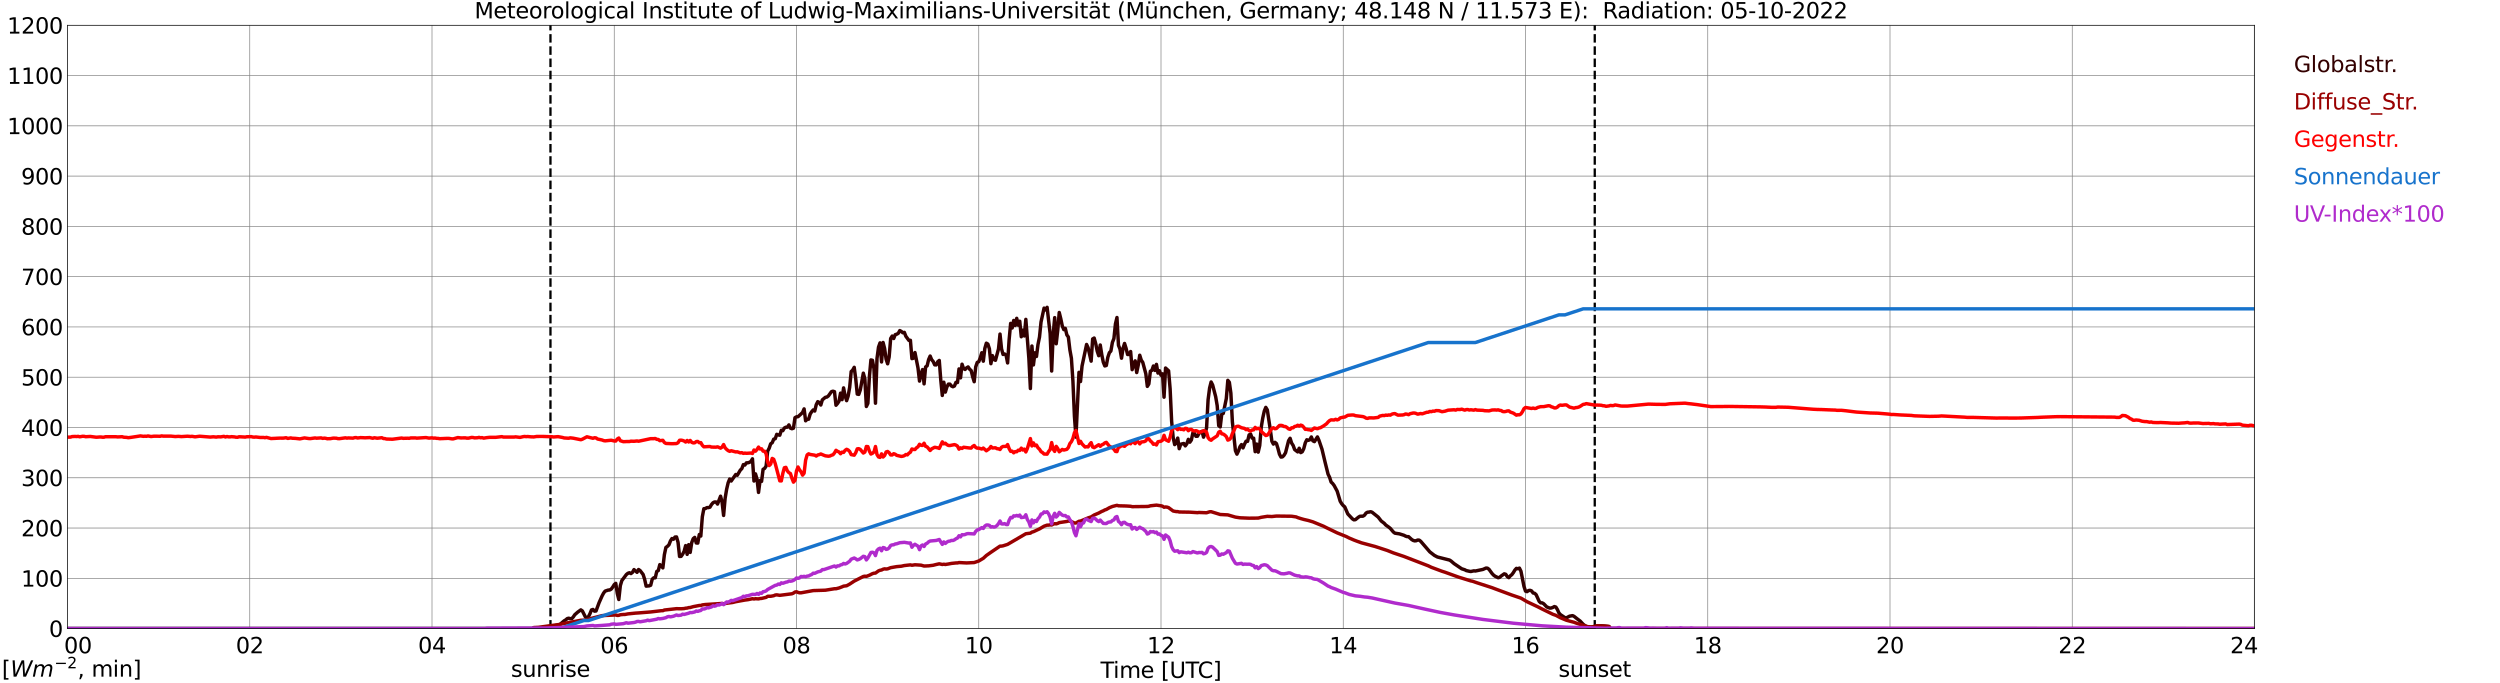 <?xml version="1.0" encoding="utf-8" standalone="no"?>
<!DOCTYPE svg PUBLIC "-//W3C//DTD SVG 1.1//EN"
  "http://www.w3.org/Graphics/SVG/1.1/DTD/svg11.dtd">
<svg xmlns:xlink="http://www.w3.org/1999/xlink" width="1085.4pt" height="296.64pt" viewBox="0 0 1085.4 296.64" xmlns="http://www.w3.org/2000/svg" version="1.1">
 <defs>
  <style type="text/css">*{stroke-linejoin: round; stroke-linecap: butt}</style>
 </defs>
 <g id="figure_1">
  <g id="patch_1">
   <path d="M 0 296.64 
L 1085.4 296.64 
L 1085.4 0 
L 0 0 
z
" style="fill: #ffffff"/>
  </g>
  <g id="axes_1">
   <g id="patch_2">
    <path d="M 29.306 272.909 
L 978.814 272.909 
L 978.814 10.976 
L 29.306 10.976 
z
" style="fill: #ffffff"/>
   </g>
   <g id="patch_3">
    <path d="M 978.814 272.909 
L 978.814 272.909 
L 978.814 10.976 
L 978.814 10.976 
z
" clip-path="url(#pca0fc2ab88)" style="fill: #d3d3d3; opacity: 0.25; stroke: #d3d3d3; stroke-linejoin: miter"/>
   </g>
   <g id="matplotlib.axis_1">
    <g id="xtick_1">
     <g id="line2d_1">
      <path d="M 29.306 272.909 
L 29.306 10.976 
" clip-path="url(#pca0fc2ab88)" style="fill: none; stroke: #808080; stroke-width: 0.3; stroke-linecap: square"/>
     </g>
     <g id="line2d_2"/>
     <g id="text_1">
      <!--    00 -->
      <g transform="translate(18.733 283.627) scale(0.095 -0.095)">
       <defs>
        <path id="DejaVuSans-20" transform="scale(0.016)"/>
        <path id="DejaVuSans-30" d="M 2034 4250 
Q 1547 4250 1301 3770 
Q 1056 3291 1056 2328 
Q 1056 1369 1301 889 
Q 1547 409 2034 409 
Q 2525 409 2770 889 
Q 3016 1369 3016 2328 
Q 3016 3291 2770 3770 
Q 2525 4250 2034 4250 
z
M 2034 4750 
Q 2819 4750 3233 4129 
Q 3647 3509 3647 2328 
Q 3647 1150 3233 529 
Q 2819 -91 2034 -91 
Q 1250 -91 836 529 
Q 422 1150 422 2328 
Q 422 3509 836 4129 
Q 1250 4750 2034 4750 
z
" transform="scale(0.016)"/>
       </defs>
       <use xlink:href="#DejaVuSans-20"/>
       <use xlink:href="#DejaVuSans-20" transform="translate(31.787 0)"/>
       <use xlink:href="#DejaVuSans-20" transform="translate(63.574 0)"/>
       <use xlink:href="#DejaVuSans-30" transform="translate(95.361 0)"/>
       <use xlink:href="#DejaVuSans-30" transform="translate(158.984 0)"/>
      </g>
     </g>
    </g>
    <g id="xtick_2">
     <g id="line2d_3">
      <path d="M 108.431 272.909 
L 108.431 10.976 
" clip-path="url(#pca0fc2ab88)" style="fill: none; stroke: #808080; stroke-width: 0.3; stroke-linecap: square"/>
     </g>
     <g id="line2d_4"/>
     <g id="text_2">
      <!-- 02 -->
      <g transform="translate(102.387 283.627) scale(0.095 -0.095)">
       <defs>
        <path id="DejaVuSans-32" d="M 1228 531 
L 3431 531 
L 3431 0 
L 469 0 
L 469 531 
Q 828 903 1448 1529 
Q 2069 2156 2228 2338 
Q 2531 2678 2651 2914 
Q 2772 3150 2772 3378 
Q 2772 3750 2511 3984 
Q 2250 4219 1831 4219 
Q 1534 4219 1204 4116 
Q 875 4013 500 3803 
L 500 4441 
Q 881 4594 1212 4672 
Q 1544 4750 1819 4750 
Q 2544 4750 2975 4387 
Q 3406 4025 3406 3419 
Q 3406 3131 3298 2873 
Q 3191 2616 2906 2266 
Q 2828 2175 2409 1742 
Q 1991 1309 1228 531 
z
" transform="scale(0.016)"/>
       </defs>
       <use xlink:href="#DejaVuSans-30"/>
       <use xlink:href="#DejaVuSans-32" transform="translate(63.623 0)"/>
      </g>
     </g>
    </g>
    <g id="xtick_3">
     <g id="line2d_5">
      <path d="M 187.557 272.909 
L 187.557 10.976 
" clip-path="url(#pca0fc2ab88)" style="fill: none; stroke: #808080; stroke-width: 0.3; stroke-linecap: square"/>
     </g>
     <g id="line2d_6"/>
     <g id="text_3">
      <!-- 04 -->
      <g transform="translate(181.513 283.627) scale(0.095 -0.095)">
       <defs>
        <path id="DejaVuSans-34" d="M 2419 4116 
L 825 1625 
L 2419 1625 
L 2419 4116 
z
M 2253 4666 
L 3047 4666 
L 3047 1625 
L 3713 1625 
L 3713 1100 
L 3047 1100 
L 3047 0 
L 2419 0 
L 2419 1100 
L 313 1100 
L 313 1709 
L 2253 4666 
z
" transform="scale(0.016)"/>
       </defs>
       <use xlink:href="#DejaVuSans-30"/>
       <use xlink:href="#DejaVuSans-34" transform="translate(63.623 0)"/>
      </g>
     </g>
    </g>
    <g id="xtick_4">
     <g id="line2d_7">
      <path d="M 266.683 272.909 
L 266.683 10.976 
" clip-path="url(#pca0fc2ab88)" style="fill: none; stroke: #808080; stroke-width: 0.3; stroke-linecap: square"/>
     </g>
     <g id="line2d_8"/>
     <g id="text_4">
      <!-- 06 -->
      <g transform="translate(260.638 283.627) scale(0.095 -0.095)">
       <defs>
        <path id="DejaVuSans-36" d="M 2113 2584 
Q 1688 2584 1439 2293 
Q 1191 2003 1191 1497 
Q 1191 994 1439 701 
Q 1688 409 2113 409 
Q 2538 409 2786 701 
Q 3034 994 3034 1497 
Q 3034 2003 2786 2293 
Q 2538 2584 2113 2584 
z
M 3366 4563 
L 3366 3988 
Q 3128 4100 2886 4159 
Q 2644 4219 2406 4219 
Q 1781 4219 1451 3797 
Q 1122 3375 1075 2522 
Q 1259 2794 1537 2939 
Q 1816 3084 2150 3084 
Q 2853 3084 3261 2657 
Q 3669 2231 3669 1497 
Q 3669 778 3244 343 
Q 2819 -91 2113 -91 
Q 1303 -91 875 529 
Q 447 1150 447 2328 
Q 447 3434 972 4092 
Q 1497 4750 2381 4750 
Q 2619 4750 2861 4703 
Q 3103 4656 3366 4563 
z
" transform="scale(0.016)"/>
       </defs>
       <use xlink:href="#DejaVuSans-30"/>
       <use xlink:href="#DejaVuSans-36" transform="translate(63.623 0)"/>
      </g>
     </g>
    </g>
    <g id="xtick_5">
     <g id="line2d_9">
      <path d="M 345.808 272.909 
L 345.808 10.976 
" clip-path="url(#pca0fc2ab88)" style="fill: none; stroke: #808080; stroke-width: 0.3; stroke-linecap: square"/>
     </g>
     <g id="line2d_10"/>
     <g id="text_5">
      <!-- 08 -->
      <g transform="translate(339.764 283.627) scale(0.095 -0.095)">
       <defs>
        <path id="DejaVuSans-38" d="M 2034 2216 
Q 1584 2216 1326 1975 
Q 1069 1734 1069 1313 
Q 1069 891 1326 650 
Q 1584 409 2034 409 
Q 2484 409 2743 651 
Q 3003 894 3003 1313 
Q 3003 1734 2745 1975 
Q 2488 2216 2034 2216 
z
M 1403 2484 
Q 997 2584 770 2862 
Q 544 3141 544 3541 
Q 544 4100 942 4425 
Q 1341 4750 2034 4750 
Q 2731 4750 3128 4425 
Q 3525 4100 3525 3541 
Q 3525 3141 3298 2862 
Q 3072 2584 2669 2484 
Q 3125 2378 3379 2068 
Q 3634 1759 3634 1313 
Q 3634 634 3220 271 
Q 2806 -91 2034 -91 
Q 1263 -91 848 271 
Q 434 634 434 1313 
Q 434 1759 690 2068 
Q 947 2378 1403 2484 
z
M 1172 3481 
Q 1172 3119 1398 2916 
Q 1625 2713 2034 2713 
Q 2441 2713 2670 2916 
Q 2900 3119 2900 3481 
Q 2900 3844 2670 4047 
Q 2441 4250 2034 4250 
Q 1625 4250 1398 4047 
Q 1172 3844 1172 3481 
z
" transform="scale(0.016)"/>
       </defs>
       <use xlink:href="#DejaVuSans-30"/>
       <use xlink:href="#DejaVuSans-38" transform="translate(63.623 0)"/>
      </g>
     </g>
    </g>
    <g id="xtick_6">
     <g id="line2d_11">
      <path d="M 424.934 272.909 
L 424.934 10.976 
" clip-path="url(#pca0fc2ab88)" style="fill: none; stroke: #808080; stroke-width: 0.3; stroke-linecap: square"/>
     </g>
     <g id="line2d_12"/>
     <g id="text_6">
      <!-- 10 -->
      <g transform="translate(418.89 283.627) scale(0.095 -0.095)">
       <defs>
        <path id="DejaVuSans-31" d="M 794 531 
L 1825 531 
L 1825 4091 
L 703 3866 
L 703 4441 
L 1819 4666 
L 2450 4666 
L 2450 531 
L 3481 531 
L 3481 0 
L 794 0 
L 794 531 
z
" transform="scale(0.016)"/>
       </defs>
       <use xlink:href="#DejaVuSans-31"/>
       <use xlink:href="#DejaVuSans-30" transform="translate(63.623 0)"/>
      </g>
     </g>
    </g>
    <g id="xtick_7">
     <g id="line2d_13">
      <path d="M 504.06 272.909 
L 504.06 10.976 
" clip-path="url(#pca0fc2ab88)" style="fill: none; stroke: #808080; stroke-width: 0.3; stroke-linecap: square"/>
     </g>
     <g id="line2d_14"/>
     <g id="text_7">
      <!-- 12 -->
      <g transform="translate(498.015 283.627) scale(0.095 -0.095)">
       <use xlink:href="#DejaVuSans-31"/>
       <use xlink:href="#DejaVuSans-32" transform="translate(63.623 0)"/>
      </g>
     </g>
    </g>
    <g id="xtick_8">
     <g id="line2d_15">
      <path d="M 583.185 272.909 
L 583.185 10.976 
" clip-path="url(#pca0fc2ab88)" style="fill: none; stroke: #808080; stroke-width: 0.3; stroke-linecap: square"/>
     </g>
     <g id="line2d_16"/>
     <g id="text_8">
      <!-- 14 -->
      <g transform="translate(577.141 283.627) scale(0.095 -0.095)">
       <use xlink:href="#DejaVuSans-31"/>
       <use xlink:href="#DejaVuSans-34" transform="translate(63.623 0)"/>
      </g>
     </g>
    </g>
    <g id="xtick_9">
     <g id="line2d_17">
      <path d="M 662.311 272.909 
L 662.311 10.976 
" clip-path="url(#pca0fc2ab88)" style="fill: none; stroke: #808080; stroke-width: 0.3; stroke-linecap: square"/>
     </g>
     <g id="line2d_18"/>
     <g id="text_9">
      <!-- 16 -->
      <g transform="translate(656.267 283.627) scale(0.095 -0.095)">
       <use xlink:href="#DejaVuSans-31"/>
       <use xlink:href="#DejaVuSans-36" transform="translate(63.623 0)"/>
      </g>
     </g>
    </g>
    <g id="xtick_10">
     <g id="line2d_19">
      <path d="M 741.437 272.909 
L 741.437 10.976 
" clip-path="url(#pca0fc2ab88)" style="fill: none; stroke: #808080; stroke-width: 0.3; stroke-linecap: square"/>
     </g>
     <g id="line2d_20"/>
     <g id="text_10">
      <!-- 18 -->
      <g transform="translate(735.392 283.627) scale(0.095 -0.095)">
       <use xlink:href="#DejaVuSans-31"/>
       <use xlink:href="#DejaVuSans-38" transform="translate(63.623 0)"/>
      </g>
     </g>
    </g>
    <g id="xtick_11">
     <g id="line2d_21">
      <path d="M 820.562 272.909 
L 820.562 10.976 
" clip-path="url(#pca0fc2ab88)" style="fill: none; stroke: #808080; stroke-width: 0.3; stroke-linecap: square"/>
     </g>
     <g id="line2d_22"/>
     <g id="text_11">
      <!-- 20 -->
      <g transform="translate(814.518 283.627) scale(0.095 -0.095)">
       <use xlink:href="#DejaVuSans-32"/>
       <use xlink:href="#DejaVuSans-30" transform="translate(63.623 0)"/>
      </g>
     </g>
    </g>
    <g id="xtick_12">
     <g id="line2d_23">
      <path d="M 899.688 272.909 
L 899.688 10.976 
" clip-path="url(#pca0fc2ab88)" style="fill: none; stroke: #808080; stroke-width: 0.3; stroke-linecap: square"/>
     </g>
     <g id="line2d_24"/>
     <g id="text_12">
      <!-- 22 -->
      <g transform="translate(893.644 283.627) scale(0.095 -0.095)">
       <use xlink:href="#DejaVuSans-32"/>
       <use xlink:href="#DejaVuSans-32" transform="translate(63.623 0)"/>
      </g>
     </g>
    </g>
    <g id="xtick_13">
     <g id="line2d_25">
      <path d="M 978.814 272.909 
L 978.814 10.976 
" clip-path="url(#pca0fc2ab88)" style="fill: none; stroke: #808080; stroke-width: 0.3; stroke-linecap: square"/>
     </g>
     <g id="line2d_26"/>
     <g id="text_13">
      <!-- 24    -->
      <g transform="translate(968.241 283.627) scale(0.095 -0.095)">
       <use xlink:href="#DejaVuSans-32"/>
       <use xlink:href="#DejaVuSans-34" transform="translate(63.623 0)"/>
       <use xlink:href="#DejaVuSans-20" transform="translate(127.246 0)"/>
       <use xlink:href="#DejaVuSans-20" transform="translate(159.033 0)"/>
       <use xlink:href="#DejaVuSans-20" transform="translate(190.82 0)"/>
      </g>
     </g>
    </g>
    <g id="text_14">
     <!-- Time [UTC] -->
     <g transform="translate(477.806 294.322) scale(0.095 -0.095)">
      <defs>
       <path id="DejaVuSans-54" d="M -19 4666 
L 3928 4666 
L 3928 4134 
L 2272 4134 
L 2272 0 
L 1638 0 
L 1638 4134 
L -19 4134 
L -19 4666 
z
" transform="scale(0.016)"/>
       <path id="DejaVuSans-69" d="M 603 3500 
L 1178 3500 
L 1178 0 
L 603 0 
L 603 3500 
z
M 603 4863 
L 1178 4863 
L 1178 4134 
L 603 4134 
L 603 4863 
z
" transform="scale(0.016)"/>
       <path id="DejaVuSans-6d" d="M 3328 2828 
Q 3544 3216 3844 3400 
Q 4144 3584 4550 3584 
Q 5097 3584 5394 3201 
Q 5691 2819 5691 2113 
L 5691 0 
L 5113 0 
L 5113 2094 
Q 5113 2597 4934 2840 
Q 4756 3084 4391 3084 
Q 3944 3084 3684 2787 
Q 3425 2491 3425 1978 
L 3425 0 
L 2847 0 
L 2847 2094 
Q 2847 2600 2669 2842 
Q 2491 3084 2119 3084 
Q 1678 3084 1418 2786 
Q 1159 2488 1159 1978 
L 1159 0 
L 581 0 
L 581 3500 
L 1159 3500 
L 1159 2956 
Q 1356 3278 1631 3431 
Q 1906 3584 2284 3584 
Q 2666 3584 2933 3390 
Q 3200 3197 3328 2828 
z
" transform="scale(0.016)"/>
       <path id="DejaVuSans-65" d="M 3597 1894 
L 3597 1613 
L 953 1613 
Q 991 1019 1311 708 
Q 1631 397 2203 397 
Q 2534 397 2845 478 
Q 3156 559 3463 722 
L 3463 178 
Q 3153 47 2828 -22 
Q 2503 -91 2169 -91 
Q 1331 -91 842 396 
Q 353 884 353 1716 
Q 353 2575 817 3079 
Q 1281 3584 2069 3584 
Q 2775 3584 3186 3129 
Q 3597 2675 3597 1894 
z
M 3022 2063 
Q 3016 2534 2758 2815 
Q 2500 3097 2075 3097 
Q 1594 3097 1305 2825 
Q 1016 2553 972 2059 
L 3022 2063 
z
" transform="scale(0.016)"/>
       <path id="DejaVuSans-5b" d="M 550 4863 
L 1875 4863 
L 1875 4416 
L 1125 4416 
L 1125 -397 
L 1875 -397 
L 1875 -844 
L 550 -844 
L 550 4863 
z
" transform="scale(0.016)"/>
       <path id="DejaVuSans-55" d="M 556 4666 
L 1191 4666 
L 1191 1831 
Q 1191 1081 1462 751 
Q 1734 422 2344 422 
Q 2950 422 3222 751 
Q 3494 1081 3494 1831 
L 3494 4666 
L 4128 4666 
L 4128 1753 
Q 4128 841 3676 375 
Q 3225 -91 2344 -91 
Q 1459 -91 1007 375 
Q 556 841 556 1753 
L 556 4666 
z
" transform="scale(0.016)"/>
       <path id="DejaVuSans-43" d="M 4122 4306 
L 4122 3641 
Q 3803 3938 3442 4084 
Q 3081 4231 2675 4231 
Q 1875 4231 1450 3742 
Q 1025 3253 1025 2328 
Q 1025 1406 1450 917 
Q 1875 428 2675 428 
Q 3081 428 3442 575 
Q 3803 722 4122 1019 
L 4122 359 
Q 3791 134 3420 21 
Q 3050 -91 2638 -91 
Q 1578 -91 968 557 
Q 359 1206 359 2328 
Q 359 3453 968 4101 
Q 1578 4750 2638 4750 
Q 3056 4750 3426 4639 
Q 3797 4528 4122 4306 
z
" transform="scale(0.016)"/>
       <path id="DejaVuSans-5d" d="M 1947 4863 
L 1947 -844 
L 622 -844 
L 622 -397 
L 1369 -397 
L 1369 4416 
L 622 4416 
L 622 4863 
L 1947 4863 
z
" transform="scale(0.016)"/>
      </defs>
      <use xlink:href="#DejaVuSans-54"/>
      <use xlink:href="#DejaVuSans-69" transform="translate(57.959 0)"/>
      <use xlink:href="#DejaVuSans-6d" transform="translate(85.742 0)"/>
      <use xlink:href="#DejaVuSans-65" transform="translate(183.154 0)"/>
      <use xlink:href="#DejaVuSans-20" transform="translate(244.678 0)"/>
      <use xlink:href="#DejaVuSans-5b" transform="translate(276.465 0)"/>
      <use xlink:href="#DejaVuSans-55" transform="translate(315.479 0)"/>
      <use xlink:href="#DejaVuSans-54" transform="translate(388.672 0)"/>
      <use xlink:href="#DejaVuSans-43" transform="translate(443.881 0)"/>
      <use xlink:href="#DejaVuSans-5d" transform="translate(513.705 0)"/>
     </g>
    </g>
   </g>
   <g id="matplotlib.axis_2">
    <g id="ytick_1">
     <g id="line2d_27">
      <path d="M 29.306 272.909 
L 978.814 272.909 
" clip-path="url(#pca0fc2ab88)" style="fill: none; stroke: #808080; stroke-width: 0.3; stroke-linecap: square"/>
     </g>
     <g id="line2d_28"/>
     <g id="text_15">
      <!-- 0 -->
      <g transform="translate(21.261 276.518) scale(0.095 -0.095)">
       <use xlink:href="#DejaVuSans-30"/>
      </g>
     </g>
    </g>
    <g id="ytick_2">
     <g id="line2d_29">
      <path d="M 29.306 251.081 
L 978.814 251.081 
" clip-path="url(#pca0fc2ab88)" style="fill: none; stroke: #808080; stroke-width: 0.3; stroke-linecap: square"/>
     </g>
     <g id="line2d_30"/>
     <g id="text_16">
      <!-- 100 -->
      <g transform="translate(9.173 254.69) scale(0.095 -0.095)">
       <use xlink:href="#DejaVuSans-31"/>
       <use xlink:href="#DejaVuSans-30" transform="translate(63.623 0)"/>
       <use xlink:href="#DejaVuSans-30" transform="translate(127.246 0)"/>
      </g>
     </g>
    </g>
    <g id="ytick_3">
     <g id="line2d_31">
      <path d="M 29.306 229.253 
L 978.814 229.253 
" clip-path="url(#pca0fc2ab88)" style="fill: none; stroke: #808080; stroke-width: 0.3; stroke-linecap: square"/>
     </g>
     <g id="line2d_32"/>
     <g id="text_17">
      <!-- 200 -->
      <g transform="translate(9.173 232.863) scale(0.095 -0.095)">
       <use xlink:href="#DejaVuSans-32"/>
       <use xlink:href="#DejaVuSans-30" transform="translate(63.623 0)"/>
       <use xlink:href="#DejaVuSans-30" transform="translate(127.246 0)"/>
      </g>
     </g>
    </g>
    <g id="ytick_4">
     <g id="line2d_33">
      <path d="M 29.306 207.426 
L 978.814 207.426 
" clip-path="url(#pca0fc2ab88)" style="fill: none; stroke: #808080; stroke-width: 0.3; stroke-linecap: square"/>
     </g>
     <g id="line2d_34"/>
     <g id="text_18">
      <!-- 300 -->
      <g transform="translate(9.173 211.035) scale(0.095 -0.095)">
       <defs>
        <path id="DejaVuSans-33" d="M 2597 2516 
Q 3050 2419 3304 2112 
Q 3559 1806 3559 1356 
Q 3559 666 3084 287 
Q 2609 -91 1734 -91 
Q 1441 -91 1130 -33 
Q 819 25 488 141 
L 488 750 
Q 750 597 1062 519 
Q 1375 441 1716 441 
Q 2309 441 2620 675 
Q 2931 909 2931 1356 
Q 2931 1769 2642 2001 
Q 2353 2234 1838 2234 
L 1294 2234 
L 1294 2753 
L 1863 2753 
Q 2328 2753 2575 2939 
Q 2822 3125 2822 3475 
Q 2822 3834 2567 4026 
Q 2313 4219 1838 4219 
Q 1578 4219 1281 4162 
Q 984 4106 628 3988 
L 628 4550 
Q 988 4650 1302 4700 
Q 1616 4750 1894 4750 
Q 2613 4750 3031 4423 
Q 3450 4097 3450 3541 
Q 3450 3153 3228 2886 
Q 3006 2619 2597 2516 
z
" transform="scale(0.016)"/>
       </defs>
       <use xlink:href="#DejaVuSans-33"/>
       <use xlink:href="#DejaVuSans-30" transform="translate(63.623 0)"/>
       <use xlink:href="#DejaVuSans-30" transform="translate(127.246 0)"/>
      </g>
     </g>
    </g>
    <g id="ytick_5">
     <g id="line2d_35">
      <path d="M 29.306 185.598 
L 978.814 185.598 
" clip-path="url(#pca0fc2ab88)" style="fill: none; stroke: #808080; stroke-width: 0.3; stroke-linecap: square"/>
     </g>
     <g id="line2d_36"/>
     <g id="text_19">
      <!-- 400 -->
      <g transform="translate(9.173 189.207) scale(0.095 -0.095)">
       <use xlink:href="#DejaVuSans-34"/>
       <use xlink:href="#DejaVuSans-30" transform="translate(63.623 0)"/>
       <use xlink:href="#DejaVuSans-30" transform="translate(127.246 0)"/>
      </g>
     </g>
    </g>
    <g id="ytick_6">
     <g id="line2d_37">
      <path d="M 29.306 163.77 
L 978.814 163.77 
" clip-path="url(#pca0fc2ab88)" style="fill: none; stroke: #808080; stroke-width: 0.3; stroke-linecap: square"/>
     </g>
     <g id="line2d_38"/>
     <g id="text_20">
      <!-- 500 -->
      <g transform="translate(9.173 167.379) scale(0.095 -0.095)">
       <defs>
        <path id="DejaVuSans-35" d="M 691 4666 
L 3169 4666 
L 3169 4134 
L 1269 4134 
L 1269 2991 
Q 1406 3038 1543 3061 
Q 1681 3084 1819 3084 
Q 2600 3084 3056 2656 
Q 3513 2228 3513 1497 
Q 3513 744 3044 326 
Q 2575 -91 1722 -91 
Q 1428 -91 1123 -41 
Q 819 9 494 109 
L 494 744 
Q 775 591 1075 516 
Q 1375 441 1709 441 
Q 2250 441 2565 725 
Q 2881 1009 2881 1497 
Q 2881 1984 2565 2268 
Q 2250 2553 1709 2553 
Q 1456 2553 1204 2497 
Q 953 2441 691 2322 
L 691 4666 
z
" transform="scale(0.016)"/>
       </defs>
       <use xlink:href="#DejaVuSans-35"/>
       <use xlink:href="#DejaVuSans-30" transform="translate(63.623 0)"/>
       <use xlink:href="#DejaVuSans-30" transform="translate(127.246 0)"/>
      </g>
     </g>
    </g>
    <g id="ytick_7">
     <g id="line2d_39">
      <path d="M 29.306 141.942 
L 978.814 141.942 
" clip-path="url(#pca0fc2ab88)" style="fill: none; stroke: #808080; stroke-width: 0.3; stroke-linecap: square"/>
     </g>
     <g id="line2d_40"/>
     <g id="text_21">
      <!-- 600 -->
      <g transform="translate(9.173 145.551) scale(0.095 -0.095)">
       <use xlink:href="#DejaVuSans-36"/>
       <use xlink:href="#DejaVuSans-30" transform="translate(63.623 0)"/>
       <use xlink:href="#DejaVuSans-30" transform="translate(127.246 0)"/>
      </g>
     </g>
    </g>
    <g id="ytick_8">
     <g id="line2d_41">
      <path d="M 29.306 120.114 
L 978.814 120.114 
" clip-path="url(#pca0fc2ab88)" style="fill: none; stroke: #808080; stroke-width: 0.3; stroke-linecap: square"/>
     </g>
     <g id="line2d_42"/>
     <g id="text_22">
      <!-- 700 -->
      <g transform="translate(9.173 123.724) scale(0.095 -0.095)">
       <defs>
        <path id="DejaVuSans-37" d="M 525 4666 
L 3525 4666 
L 3525 4397 
L 1831 0 
L 1172 0 
L 2766 4134 
L 525 4134 
L 525 4666 
z
" transform="scale(0.016)"/>
       </defs>
       <use xlink:href="#DejaVuSans-37"/>
       <use xlink:href="#DejaVuSans-30" transform="translate(63.623 0)"/>
       <use xlink:href="#DejaVuSans-30" transform="translate(127.246 0)"/>
      </g>
     </g>
    </g>
    <g id="ytick_9">
     <g id="line2d_43">
      <path d="M 29.306 98.287 
L 978.814 98.287 
" clip-path="url(#pca0fc2ab88)" style="fill: none; stroke: #808080; stroke-width: 0.3; stroke-linecap: square"/>
     </g>
     <g id="line2d_44"/>
     <g id="text_23">
      <!-- 800 -->
      <g transform="translate(9.173 101.896) scale(0.095 -0.095)">
       <use xlink:href="#DejaVuSans-38"/>
       <use xlink:href="#DejaVuSans-30" transform="translate(63.623 0)"/>
       <use xlink:href="#DejaVuSans-30" transform="translate(127.246 0)"/>
      </g>
     </g>
    </g>
    <g id="ytick_10">
     <g id="line2d_45">
      <path d="M 29.306 76.459 
L 978.814 76.459 
" clip-path="url(#pca0fc2ab88)" style="fill: none; stroke: #808080; stroke-width: 0.3; stroke-linecap: square"/>
     </g>
     <g id="line2d_46"/>
     <g id="text_24">
      <!-- 900 -->
      <g transform="translate(9.173 80.068) scale(0.095 -0.095)">
       <defs>
        <path id="DejaVuSans-39" d="M 703 97 
L 703 672 
Q 941 559 1184 500 
Q 1428 441 1663 441 
Q 2288 441 2617 861 
Q 2947 1281 2994 2138 
Q 2813 1869 2534 1725 
Q 2256 1581 1919 1581 
Q 1219 1581 811 2004 
Q 403 2428 403 3163 
Q 403 3881 828 4315 
Q 1253 4750 1959 4750 
Q 2769 4750 3195 4129 
Q 3622 3509 3622 2328 
Q 3622 1225 3098 567 
Q 2575 -91 1691 -91 
Q 1453 -91 1209 -44 
Q 966 3 703 97 
z
M 1959 2075 
Q 2384 2075 2632 2365 
Q 2881 2656 2881 3163 
Q 2881 3666 2632 3958 
Q 2384 4250 1959 4250 
Q 1534 4250 1286 3958 
Q 1038 3666 1038 3163 
Q 1038 2656 1286 2365 
Q 1534 2075 1959 2075 
z
" transform="scale(0.016)"/>
       </defs>
       <use xlink:href="#DejaVuSans-39"/>
       <use xlink:href="#DejaVuSans-30" transform="translate(63.623 0)"/>
       <use xlink:href="#DejaVuSans-30" transform="translate(127.246 0)"/>
      </g>
     </g>
    </g>
    <g id="ytick_11">
     <g id="line2d_47">
      <path d="M 29.306 54.631 
L 978.814 54.631 
" clip-path="url(#pca0fc2ab88)" style="fill: none; stroke: #808080; stroke-width: 0.3; stroke-linecap: square"/>
     </g>
     <g id="line2d_48"/>
     <g id="text_25">
      <!-- 1000 -->
      <g transform="translate(3.128 58.24) scale(0.095 -0.095)">
       <use xlink:href="#DejaVuSans-31"/>
       <use xlink:href="#DejaVuSans-30" transform="translate(63.623 0)"/>
       <use xlink:href="#DejaVuSans-30" transform="translate(127.246 0)"/>
       <use xlink:href="#DejaVuSans-30" transform="translate(190.869 0)"/>
      </g>
     </g>
    </g>
    <g id="ytick_12">
     <g id="line2d_49">
      <path d="M 29.306 32.803 
L 978.814 32.803 
" clip-path="url(#pca0fc2ab88)" style="fill: none; stroke: #808080; stroke-width: 0.3; stroke-linecap: square"/>
     </g>
     <g id="line2d_50"/>
     <g id="text_26">
      <!-- 1100 -->
      <g transform="translate(3.128 36.413) scale(0.095 -0.095)">
       <use xlink:href="#DejaVuSans-31"/>
       <use xlink:href="#DejaVuSans-31" transform="translate(63.623 0)"/>
       <use xlink:href="#DejaVuSans-30" transform="translate(127.246 0)"/>
       <use xlink:href="#DejaVuSans-30" transform="translate(190.869 0)"/>
      </g>
     </g>
    </g>
    <g id="ytick_13">
     <g id="line2d_51">
      <path d="M 29.306 10.976 
L 978.814 10.976 
" clip-path="url(#pca0fc2ab88)" style="fill: none; stroke: #808080; stroke-width: 0.3; stroke-linecap: square"/>
     </g>
     <g id="line2d_52"/>
     <g id="text_27">
      <!-- 1200 -->
      <g transform="translate(3.128 14.585) scale(0.095 -0.095)">
       <use xlink:href="#DejaVuSans-31"/>
       <use xlink:href="#DejaVuSans-32" transform="translate(63.623 0)"/>
       <use xlink:href="#DejaVuSans-30" transform="translate(127.246 0)"/>
       <use xlink:href="#DejaVuSans-30" transform="translate(190.869 0)"/>
      </g>
     </g>
    </g>
   </g>
   <g id="line2d_53">
    <path d="M 238.989 272.909 
L 238.989 10.976 
" clip-path="url(#pca0fc2ab88)" style="fill: none; stroke-dasharray: 3.7,1.6; stroke-dashoffset: 0; stroke: #000000"/>
   </g>
   <g id="line2d_54">
    <path d="M 692.379 272.909 
L 692.379 10.976 
" clip-path="url(#pca0fc2ab88)" style="fill: none; stroke-dasharray: 3.7,1.6; stroke-dashoffset: 0; stroke: #000000"/>
   </g>
   <g id="line2d_55">
    <path d="M 29.306 272.909 
L 231.076 272.909 
L 231.736 272.686 
L 234.373 272.653 
L 237.67 272.18 
L 238.989 271.876 
L 240.967 271.641 
L 242.286 271.37 
L 242.945 271.252 
L 244.923 269.547 
L 245.583 269.159 
L 246.242 268.585 
L 246.901 268.399 
L 247.561 268.585 
L 248.22 268.617 
L 248.88 267.875 
L 249.539 266.895 
L 250.858 265.732 
L 252.176 264.787 
L 252.836 265.241 
L 254.155 267.858 
L 254.814 268.196 
L 255.473 267.773 
L 256.133 266.457 
L 256.792 264.819 
L 257.451 264.601 
L 258.111 265.343 
L 258.77 265.258 
L 260.089 261.681 
L 261.408 258.708 
L 262.067 257.477 
L 262.726 256.632 
L 264.045 256.193 
L 264.705 256.143 
L 265.364 255.772 
L 266.023 254.892 
L 266.683 253.814 
L 267.342 253.273 
L 268.002 257.662 
L 268.661 260.279 
L 269.32 254.268 
L 269.98 252.057 
L 271.958 249.424 
L 272.617 248.9 
L 273.277 248.665 
L 273.936 249.018 
L 274.595 248.494 
L 275.255 247.296 
L 276.573 248.479 
L 277.233 247.263 
L 277.892 247.702 
L 279.211 249.407 
L 279.87 251.483 
L 280.53 254.471 
L 281.849 254.353 
L 282.508 254.082 
L 283.167 251.467 
L 283.827 250.858 
L 284.486 250.858 
L 285.145 248.091 
L 285.805 247.72 
L 286.464 245.135 
L 287.124 245.692 
L 287.783 246.554 
L 288.442 240.831 
L 289.102 237.692 
L 289.761 237.201 
L 290.42 236.544 
L 291.08 234.854 
L 291.739 233.809 
L 292.399 234.112 
L 293.058 233.167 
L 293.717 233.117 
L 294.377 235.446 
L 295.036 241.59 
L 295.696 241.558 
L 296.355 240.628 
L 297.014 239.362 
L 297.674 236.88 
L 298.333 240.68 
L 298.992 236.476 
L 299.652 239.835 
L 300.311 235.599 
L 300.971 233.859 
L 301.63 233.32 
L 302.289 235.732 
L 302.949 235.784 
L 303.608 232.069 
L 304.267 232.728 
L 304.927 224.32 
L 305.586 220.861 
L 306.246 220.793 
L 306.905 220.387 
L 307.564 220.387 
L 308.224 220.201 
L 308.883 219.088 
L 309.543 218.294 
L 310.202 217.94 
L 310.861 217.94 
L 311.521 218.852 
L 312.839 215.425 
L 313.499 218.025 
L 314.158 223.781 
L 314.818 216.353 
L 315.477 212.402 
L 316.136 209.6 
L 316.796 207.98 
L 317.455 208.84 
L 319.433 206.005 
L 320.093 206.343 
L 321.411 204.114 
L 322.071 203.455 
L 322.73 201.718 
L 323.39 201.903 
L 324.049 200.958 
L 324.708 200.923 
L 325.368 200.737 
L 326.027 200.331 
L 326.686 199.201 
L 327.346 208.84 
L 328.005 205.734 
L 328.665 207.98 
L 329.324 213.786 
L 329.983 208.637 
L 330.643 208.993 
L 331.302 203.758 
L 331.961 203.37 
L 332.621 202.357 
L 333.28 195.876 
L 333.94 194.61 
L 334.599 192.668 
L 335.258 192.229 
L 335.918 190.66 
L 336.577 190.474 
L 337.236 188.566 
L 337.896 188.837 
L 338.555 188.937 
L 339.215 186.809 
L 339.874 186.979 
L 340.533 185.814 
L 341.193 185.476 
L 341.852 185.46 
L 342.512 184.48 
L 343.171 185.882 
L 343.83 186.135 
L 344.49 185.899 
L 345.149 181.341 
L 345.808 180.97 
L 346.468 180.918 
L 347.787 179.72 
L 348.446 179.078 
L 349.105 177.526 
L 349.765 182.69 
L 350.424 182.066 
L 351.083 181.998 
L 351.743 179.77 
L 352.402 178.742 
L 353.062 177.982 
L 353.721 178.454 
L 354.38 175.703 
L 355.04 174.385 
L 355.699 174.723 
L 356.359 175.836 
L 357.018 173.61 
L 358.337 172.495 
L 358.996 172.394 
L 359.655 171.888 
L 360.974 170.048 
L 361.634 169.845 
L 362.293 170.048 
L 362.952 175.939 
L 363.612 175.179 
L 364.271 174.182 
L 364.93 170.689 
L 365.59 173.507 
L 366.249 168.408 
L 366.909 171.853 
L 367.568 173.946 
L 368.227 171.955 
L 368.887 168.208 
L 369.546 161.319 
L 370.206 160.694 
L 370.865 159.479 
L 371.524 164.492 
L 372.184 171.093 
L 372.843 171.229 
L 373.502 169.303 
L 374.821 162.011 
L 375.481 164.475 
L 376.14 176.478 
L 376.799 175.129 
L 377.459 163.462 
L 378.118 156.272 
L 378.777 156.423 
L 379.437 160.07 
L 380.096 175.061 
L 380.756 155.648 
L 381.415 150.717 
L 382.074 148.862 
L 382.734 157.15 
L 383.393 148.691 
L 384.053 151.258 
L 384.712 155.934 
L 385.371 157.942 
L 386.031 154.971 
L 386.69 146.954 
L 387.349 145.906 
L 388.009 146.969 
L 388.668 145.299 
L 389.328 145.096 
L 389.987 144.725 
L 390.646 143.527 
L 391.306 143.881 
L 391.965 144.472 
L 392.624 144.302 
L 393.284 145.991 
L 394.603 147.781 
L 395.262 147.746 
L 395.921 155.698 
L 396.581 155.513 
L 397.24 153.063 
L 398.559 159.767 
L 399.218 165.455 
L 399.878 162.332 
L 400.537 160.459 
L 401.196 166.653 
L 401.856 159.311 
L 402.515 158.837 
L 403.175 156.102 
L 403.834 154.583 
L 404.493 156.17 
L 405.153 156.947 
L 405.812 158.398 
L 406.471 158.433 
L 407.131 157.032 
L 407.79 156.49 
L 408.45 165.049 
L 409.109 171.685 
L 409.768 165.944 
L 410.428 170.233 
L 411.087 168.037 
L 411.746 166.771 
L 412.406 166.771 
L 413.065 167.583 
L 413.725 167.902 
L 414.384 167.583 
L 415.043 165.996 
L 415.703 166.079 
L 416.362 160.171 
L 417.022 164.054 
L 417.681 158.128 
L 418.34 160.02 
L 419 160.409 
L 419.659 159.699 
L 420.318 159.311 
L 420.978 160.306 
L 421.637 160.863 
L 422.297 163.582 
L 422.956 165.726 
L 423.615 159.293 
L 424.275 157.353 
L 424.934 157.032 
L 425.593 155.377 
L 426.253 153.149 
L 426.912 156.811 
L 427.572 151.276 
L 428.231 148.995 
L 428.89 149.383 
L 429.55 151.426 
L 430.209 157.892 
L 430.869 154.397 
L 431.528 156.102 
L 432.187 156.423 
L 433.506 151.494 
L 434.165 145.046 
L 434.825 151.461 
L 435.484 153.891 
L 436.144 153.672 
L 436.803 154.229 
L 437.462 157.571 
L 438.122 147.511 
L 438.781 140.403 
L 439.44 142.394 
L 440.1 139.137 
L 440.759 141.314 
L 441.419 138.208 
L 442.078 141.18 
L 442.737 139.474 
L 443.397 146.21 
L 444.056 143.341 
L 444.716 145.856 
L 445.375 138.664 
L 446.694 155.63 
L 447.353 168.679 
L 448.012 150.228 
L 448.672 158.433 
L 449.331 153.166 
L 449.991 154.768 
L 450.65 149.586 
L 451.309 146.327 
L 451.969 139.812 
L 453.287 133.768 
L 453.947 134.58 
L 454.606 133.432 
L 455.925 144.826 
L 456.584 161.083 
L 457.244 145.164 
L 457.903 137.904 
L 458.563 149.248 
L 459.222 143.424 
L 459.881 135.675 
L 460.541 138.343 
L 461.2 141.517 
L 461.859 143.103 
L 462.519 142.582 
L 463.178 145.4 
L 463.838 146.327 
L 464.497 151.883 
L 465.156 155.528 
L 465.816 165.422 
L 466.475 180.75 
L 467.134 189.797 
L 468.453 161.657 
L 469.113 165.641 
L 469.772 158.955 
L 471.75 149.554 
L 472.409 150.988 
L 473.728 156.796 
L 474.388 147.155 
L 475.047 146.768 
L 475.706 149.148 
L 476.366 152.457 
L 477.025 154.432 
L 477.685 149.789 
L 478.344 153.976 
L 479.003 157.235 
L 479.663 158.872 
L 480.322 158.669 
L 480.981 155.107 
L 481.641 153.131 
L 482.3 152.406 
L 482.96 148.641 
L 483.619 146.987 
L 484.278 140.639 
L 484.938 137.854 
L 485.597 149.925 
L 486.256 151.562 
L 486.916 155.513 
L 487.575 151.258 
L 488.235 149.115 
L 488.894 151.223 
L 489.553 153.908 
L 490.213 153.908 
L 490.872 152.625 
L 491.532 160.491 
L 492.191 158.145 
L 492.85 156.676 
L 493.51 161.742 
L 494.169 158.551 
L 494.828 154.229 
L 495.488 156.355 
L 496.147 157.335 
L 497.466 162.249 
L 498.125 167.751 
L 498.785 166.688 
L 499.444 161.168 
L 500.103 160.795 
L 500.763 158.905 
L 501.422 160.83 
L 502.082 158.195 
L 502.741 161.978 
L 503.4 160.965 
L 504.06 162.906 
L 504.719 162.299 
L 505.379 172.444 
L 506.038 159.782 
L 507.357 160.998 
L 508.016 168.797 
L 508.675 182.893 
L 509.335 189.95 
L 509.994 193.024 
L 510.654 192.397 
L 511.313 190.203 
L 511.972 194.796 
L 512.632 192.853 
L 513.95 192.55 
L 514.61 193.58 
L 515.269 192.668 
L 515.929 190.743 
L 516.588 191.976 
L 517.247 191.013 
L 517.907 187.925 
L 518.566 188.143 
L 519.226 189.426 
L 519.885 189.394 
L 520.544 188.211 
L 521.204 187.586 
L 521.863 187.283 
L 522.522 189.797 
L 523.182 188.211 
L 523.841 185.814 
L 524.501 173.575 
L 525.16 168.461 
L 525.819 165.844 
L 526.479 167.142 
L 527.797 172.241 
L 528.457 176.142 
L 529.116 184.801 
L 529.776 185.358 
L 530.435 179.805 
L 531.094 179.484 
L 532.413 173.051 
L 533.073 165.134 
L 533.732 165.962 
L 534.391 170.689 
L 535.051 183.181 
L 536.369 195.673 
L 537.029 197.175 
L 537.688 195.809 
L 538.348 193.934 
L 539.007 193.024 
L 539.666 194.458 
L 540.326 192.821 
L 540.985 191.555 
L 541.644 191.622 
L 542.304 188.82 
L 542.963 188.464 
L 543.623 190.203 
L 544.282 190.254 
L 544.941 196.095 
L 545.601 192.786 
L 546.26 196.298 
L 546.919 193.427 
L 547.579 185.51 
L 548.238 181.492 
L 548.898 178.488 
L 549.557 176.867 
L 550.216 177.982 
L 551.535 186.691 
L 552.195 191.555 
L 552.854 192.803 
L 553.513 192.043 
L 554.173 192.567 
L 554.832 194.676 
L 555.491 197.193 
L 556.151 198.441 
L 556.81 198.356 
L 557.47 197.664 
L 558.129 196.551 
L 559.448 191.352 
L 560.107 190.289 
L 560.766 192.364 
L 561.426 193.395 
L 562.085 195.185 
L 563.404 196.197 
L 564.063 194.61 
L 564.723 196.501 
L 565.382 196.145 
L 566.042 194.779 
L 566.701 192.279 
L 567.36 190.93 
L 568.02 191.166 
L 568.679 190.93 
L 569.338 189.714 
L 569.998 191.384 
L 570.657 191.74 
L 571.976 189.697 
L 572.635 191.183 
L 573.954 195.032 
L 575.273 200.569 
L 576.592 205.869 
L 577.251 207.203 
L 577.91 209.279 
L 578.57 209.905 
L 579.229 210.783 
L 580.548 213.247 
L 581.867 217.637 
L 582.526 218.717 
L 583.185 219.509 
L 583.845 220.083 
L 585.164 223.139 
L 587.142 225.25 
L 587.801 225.689 
L 588.46 225.621 
L 589.779 224.541 
L 590.439 224.135 
L 591.757 224.102 
L 592.417 223.663 
L 593.076 222.751 
L 593.736 222.38 
L 594.395 222.33 
L 595.054 222.159 
L 595.714 222.397 
L 598.351 224.506 
L 599.67 226.195 
L 600.989 227.208 
L 601.648 227.95 
L 602.967 228.878 
L 603.626 229.419 
L 604.945 230.971 
L 605.604 231.48 
L 607.582 231.783 
L 609.561 232.407 
L 610.22 232.761 
L 610.879 232.981 
L 611.539 232.999 
L 612.858 234.197 
L 613.517 234.619 
L 614.176 234.822 
L 614.836 234.771 
L 615.495 234.466 
L 616.154 234.501 
L 616.814 235.007 
L 620.77 239.6 
L 622.748 241.134 
L 624.067 241.826 
L 629.342 243.16 
L 630.001 243.583 
L 631.32 244.714 
L 634.617 246.942 
L 635.936 247.364 
L 636.595 247.72 
L 637.914 248.023 
L 638.573 248.123 
L 639.892 247.837 
L 640.552 247.905 
L 643.848 247.213 
L 645.167 246.622 
L 645.827 246.689 
L 646.486 247.196 
L 647.805 249.018 
L 648.464 249.71 
L 649.123 250.184 
L 650.442 250.826 
L 651.102 250.655 
L 651.761 250.066 
L 653.08 249.136 
L 653.739 249.339 
L 654.399 250.335 
L 655.058 250.791 
L 655.717 250.014 
L 656.377 249.492 
L 657.036 248.597 
L 657.695 247.499 
L 658.355 246.772 
L 659.014 246.925 
L 659.674 246.654 
L 660.333 248.006 
L 661.652 254.606 
L 662.311 256.632 
L 662.97 256.868 
L 663.63 256.396 
L 664.289 256.294 
L 664.949 256.547 
L 665.608 257.442 
L 666.267 257.577 
L 666.927 258.186 
L 668.246 261.089 
L 668.905 261.713 
L 669.564 261.746 
L 670.224 262.135 
L 671.542 263.503 
L 672.861 264.027 
L 673.521 263.959 
L 674.18 263.721 
L 674.839 263.35 
L 675.499 263.571 
L 676.158 264.651 
L 676.817 266.103 
L 677.477 266.845 
L 679.455 268.161 
L 680.114 268.214 
L 681.433 267.52 
L 682.752 267.284 
L 683.411 267.605 
L 684.73 268.652 
L 686.049 269.648 
L 687.368 271.067 
L 688.686 272.044 
L 690.664 272.298 
L 691.324 272.247 
L 693.302 271.826 
L 695.28 271.724 
L 698.577 272.044 
L 699.236 272.909 
L 978.154 272.909 
L 978.154 272.909 
" clip-path="url(#pca0fc2ab88)" style="fill: none; stroke: #330000; stroke-width: 1.5; stroke-linecap: square"/>
   </g>
   <g id="line2d_56">
    <path d="M 29.306 272.909 
L 231.076 272.909 
L 231.736 272.446 
L 233.714 272.361 
L 242.945 271.101 
L 244.923 270.682 
L 252.176 269.296 
L 254.155 269.213 
L 256.792 268.458 
L 261.408 267.282 
L 267.342 266.989 
L 268.002 267.199 
L 268.661 267.157 
L 269.32 266.904 
L 270.639 266.78 
L 271.298 266.78 
L 272.617 266.526 
L 275.914 266.19 
L 277.233 266.107 
L 282.508 265.688 
L 287.124 265.142 
L 287.783 265.142 
L 288.442 264.848 
L 293.717 264.261 
L 295.696 264.302 
L 297.014 264.217 
L 297.674 264.051 
L 298.333 264.007 
L 298.992 263.798 
L 299.652 263.756 
L 300.971 263.379 
L 303.608 262.875 
L 304.267 262.875 
L 304.927 262.624 
L 306.246 262.455 
L 313.499 261.993 
L 314.158 262.119 
L 316.136 261.825 
L 318.114 261.574 
L 319.433 261.237 
L 323.39 260.524 
L 324.708 260.356 
L 326.686 259.937 
L 327.346 260.063 
L 328.005 259.937 
L 329.324 260.02 
L 329.983 259.851 
L 330.643 259.81 
L 332.621 259.349 
L 333.28 258.887 
L 334.599 258.887 
L 335.918 258.636 
L 336.577 258.341 
L 337.236 258.258 
L 338.555 258.468 
L 339.874 258.299 
L 343.83 257.795 
L 344.49 257.503 
L 345.149 257.04 
L 345.808 256.913 
L 346.468 257.208 
L 347.127 257.376 
L 347.787 257.376 
L 353.062 256.411 
L 355.699 256.326 
L 358.337 256.243 
L 360.974 255.822 
L 362.293 255.612 
L 362.952 255.612 
L 364.271 255.276 
L 365.59 254.774 
L 366.249 254.48 
L 367.568 254.312 
L 368.887 253.598 
L 370.865 252.297 
L 374.821 250.282 
L 375.481 250.156 
L 376.14 250.241 
L 377.459 249.736 
L 378.777 249.064 
L 379.437 248.855 
L 380.096 248.813 
L 381.415 247.846 
L 382.074 247.595 
L 382.734 247.469 
L 383.393 247.135 
L 384.053 246.967 
L 384.712 247.049 
L 385.371 246.967 
L 386.69 246.462 
L 389.328 246 
L 391.306 245.831 
L 392.624 245.539 
L 395.262 245.244 
L 395.921 245.412 
L 397.24 245.203 
L 399.878 245.371 
L 401.196 245.749 
L 403.175 245.663 
L 405.153 245.412 
L 406.471 245.076 
L 407.79 244.784 
L 409.109 245.076 
L 409.768 244.952 
L 410.428 245.076 
L 411.746 244.867 
L 413.065 244.616 
L 415.043 244.406 
L 415.703 244.406 
L 416.362 244.238 
L 419.659 244.406 
L 422.956 244.238 
L 424.934 243.566 
L 426.912 242.389 
L 428.231 241.173 
L 430.209 239.787 
L 434.165 237.1 
L 434.825 237.1 
L 435.484 236.976 
L 436.803 236.555 
L 437.462 236.345 
L 445.375 231.729 
L 446.694 231.56 
L 447.353 231.475 
L 448.012 231.015 
L 448.672 230.847 
L 450.65 229.923 
L 451.309 229.629 
L 453.287 228.454 
L 454.606 227.992 
L 455.266 227.992 
L 455.925 227.867 
L 456.584 227.95 
L 457.244 227.573 
L 457.903 227.363 
L 458.563 227.446 
L 459.222 227.236 
L 459.881 226.9 
L 463.178 226.398 
L 463.838 226.186 
L 465.156 226.44 
L 466.475 227.068 
L 467.134 227.068 
L 468.453 226.313 
L 469.113 226.23 
L 471.75 225.139 
L 472.409 224.844 
L 473.728 224.425 
L 475.047 223.585 
L 477.025 222.744 
L 478.344 222.033 
L 479.003 221.779 
L 479.663 221.402 
L 480.322 221.192 
L 481.641 220.437 
L 482.96 219.891 
L 484.938 219.387 
L 485.597 219.597 
L 488.894 219.682 
L 490.872 219.806 
L 491.532 219.974 
L 498.125 219.891 
L 498.785 219.806 
L 499.444 219.597 
L 502.082 219.304 
L 504.06 219.597 
L 504.719 219.765 
L 505.379 220.228 
L 506.038 220.101 
L 506.697 220.184 
L 507.357 220.396 
L 509.335 221.865 
L 510.654 222.116 
L 511.313 222.116 
L 511.972 222.284 
L 516.588 222.367 
L 519.885 222.578 
L 520.544 222.493 
L 523.841 222.62 
L 525.16 222.199 
L 525.819 222.157 
L 529.776 223.375 
L 533.073 223.543 
L 536.369 224.508 
L 538.348 224.803 
L 542.304 224.971 
L 546.26 224.927 
L 547.579 224.593 
L 550.216 224.172 
L 552.195 224.257 
L 554.173 224.047 
L 560.766 224.13 
L 562.745 224.425 
L 563.404 224.717 
L 564.723 225.139 
L 566.042 225.516 
L 568.02 225.977 
L 569.998 226.564 
L 574.613 228.454 
L 575.932 229.127 
L 580.548 231.351 
L 584.504 232.947 
L 585.823 233.617 
L 587.801 234.457 
L 589.12 234.961 
L 591.098 235.675 
L 597.032 237.268 
L 602.307 238.991 
L 604.945 240.041 
L 609.561 241.593 
L 620.111 245.663 
L 621.429 246.294 
L 626.045 248.014 
L 627.364 248.436 
L 629.342 249.149 
L 633.298 250.575 
L 638.573 252.212 
L 639.233 252.338 
L 641.211 253.011 
L 647.805 255.152 
L 649.123 255.654 
L 656.377 258.341 
L 660.333 259.686 
L 662.97 261.237 
L 667.586 263.42 
L 669.564 264.429 
L 674.18 266.694 
L 675.499 267.157 
L 677.477 268.205 
L 680.114 269.296 
L 683.411 270.178 
L 684.73 270.682 
L 689.346 272.068 
L 690.664 272.193 
L 691.324 272.151 
L 693.302 271.691 
L 696.599 271.774 
L 698.577 271.983 
L 699.236 272.909 
L 978.154 272.909 
L 978.154 272.909 
" clip-path="url(#pca0fc2ab88)" style="fill: none; stroke: #990000; stroke-width: 1.5; stroke-linecap: square"/>
   </g>
   <g id="line2d_57">
    <path d="M 29.306 189.78 
L 30.625 189.773 
L 31.284 189.544 
L 32.603 189.479 
L 33.262 189.544 
L 33.921 189.442 
L 34.581 189.649 
L 35.9 189.415 
L 36.559 189.446 
L 37.218 189.605 
L 39.197 189.49 
L 41.834 189.832 
L 43.153 189.732 
L 43.812 189.712 
L 44.472 189.824 
L 45.131 189.819 
L 45.79 189.603 
L 50.406 189.621 
L 51.065 189.699 
L 53.043 189.608 
L 53.703 189.817 
L 55.022 189.9 
L 55.681 190.035 
L 57 189.863 
L 60.297 189.365 
L 60.956 189.254 
L 62.275 189.437 
L 62.934 189.37 
L 63.594 189.433 
L 64.253 189.269 
L 65.572 189.525 
L 66.89 189.374 
L 69.528 189.405 
L 70.187 189.247 
L 70.847 189.348 
L 74.144 189.346 
L 76.122 189.535 
L 77.441 189.446 
L 78.759 189.551 
L 81.397 189.387 
L 82.716 189.501 
L 83.375 189.435 
L 84.694 189.66 
L 86.672 189.394 
L 91.288 189.756 
L 92.606 189.64 
L 93.925 189.769 
L 94.584 189.64 
L 95.903 189.669 
L 97.222 189.448 
L 97.881 189.728 
L 98.541 189.516 
L 99.2 189.666 
L 99.86 189.686 
L 100.519 189.586 
L 101.838 189.693 
L 102.497 189.826 
L 103.156 189.835 
L 103.816 189.621 
L 105.794 189.719 
L 106.453 189.773 
L 107.113 189.625 
L 109.091 189.568 
L 109.75 189.743 
L 110.41 189.795 
L 111.069 189.717 
L 113.047 189.944 
L 114.366 189.915 
L 115.025 190.038 
L 115.685 189.891 
L 117.663 190.4 
L 121.619 190.203 
L 122.938 190.223 
L 124.257 190.044 
L 124.916 190.352 
L 126.235 190.127 
L 126.894 190.265 
L 128.213 190.319 
L 130.191 190.54 
L 132.169 190.129 
L 134.147 190.409 
L 134.807 190.415 
L 136.785 190.138 
L 137.444 190.249 
L 139.422 190.118 
L 140.082 190.332 
L 140.741 190.223 
L 141.4 190.291 
L 142.06 190.476 
L 143.379 190.45 
L 144.697 190.212 
L 146.016 190.251 
L 146.676 190.428 
L 147.335 190.45 
L 149.972 190.09 
L 150.632 190.219 
L 151.291 190.131 
L 153.269 190.23 
L 153.929 190.014 
L 154.588 189.976 
L 155.247 190.162 
L 156.566 189.992 
L 158.544 190.081 
L 160.523 189.983 
L 161.841 190.282 
L 162.501 190.053 
L 163.819 190.258 
L 165.798 190.033 
L 166.457 190.385 
L 167.116 190.417 
L 167.776 190.609 
L 170.413 190.692 
L 174.37 190.175 
L 175.029 190.306 
L 177.007 190.258 
L 177.666 190.304 
L 178.326 190.134 
L 180.304 190.12 
L 180.963 190.225 
L 184.92 189.97 
L 186.238 190.212 
L 187.557 190.096 
L 188.216 190.225 
L 188.876 190.177 
L 189.535 190.315 
L 190.195 190.328 
L 190.854 190.465 
L 194.151 190.319 
L 194.81 190.319 
L 196.129 190.529 
L 196.788 190.533 
L 198.767 189.979 
L 200.085 190.127 
L 202.063 190.105 
L 202.723 190.232 
L 203.382 190.23 
L 204.701 189.922 
L 205.36 189.946 
L 206.02 190.114 
L 207.339 190.051 
L 207.998 189.891 
L 208.657 190.075 
L 209.317 189.99 
L 209.976 190.225 
L 211.295 190.007 
L 212.614 189.869 
L 215.251 189.869 
L 217.889 189.573 
L 218.548 189.76 
L 223.164 189.765 
L 223.823 189.664 
L 225.801 189.9 
L 227.12 189.581 
L 227.779 189.496 
L 228.439 189.577 
L 229.098 189.518 
L 230.417 189.649 
L 231.736 189.701 
L 233.054 189.485 
L 235.692 189.483 
L 237.011 189.535 
L 239.648 189.614 
L 240.308 189.723 
L 242.286 189.57 
L 244.264 189.941 
L 244.923 190.138 
L 246.901 190.269 
L 247.561 190.09 
L 248.88 190.247 
L 252.176 190.911 
L 252.836 190.69 
L 254.814 189.632 
L 257.451 190.295 
L 258.111 190.044 
L 258.77 190.131 
L 259.43 190.601 
L 261.408 191.033 
L 262.067 191.297 
L 262.726 191.4 
L 265.364 191.131 
L 266.683 191.452 
L 267.342 191.469 
L 268.002 190.603 
L 268.661 190.179 
L 269.32 191.345 
L 270.639 191.762 
L 271.958 191.705 
L 273.277 191.699 
L 273.936 191.539 
L 275.255 191.592 
L 276.573 191.448 
L 277.233 191.57 
L 282.508 190.446 
L 283.827 190.45 
L 284.486 190.371 
L 285.145 190.753 
L 285.805 190.799 
L 286.464 191.321 
L 287.783 191.164 
L 288.442 192.116 
L 289.102 192.522 
L 291.739 192.644 
L 293.717 192.57 
L 294.377 192.209 
L 295.036 191.157 
L 295.696 191.094 
L 296.355 191.221 
L 297.014 191.463 
L 297.674 191.915 
L 298.333 191.234 
L 298.992 191.895 
L 299.652 191.225 
L 300.311 192.033 
L 300.971 192.286 
L 301.63 192.236 
L 302.289 191.712 
L 302.949 191.662 
L 303.608 192.212 
L 304.267 192.166 
L 304.927 193.342 
L 305.586 193.986 
L 307.564 193.879 
L 308.224 193.86 
L 308.883 194.1 
L 310.861 194.148 
L 311.521 193.984 
L 312.839 194.562 
L 313.499 194.128 
L 314.158 193.015 
L 314.818 194.423 
L 315.477 195.117 
L 316.136 195.647 
L 316.796 195.951 
L 317.455 195.693 
L 319.433 196.215 
L 320.093 196.149 
L 321.411 196.63 
L 322.071 196.512 
L 322.73 196.848 
L 323.39 196.71 
L 324.049 196.806 
L 326.027 196.686 
L 326.686 196.885 
L 327.346 195.377 
L 328.005 195.887 
L 328.665 195.165 
L 329.324 194.111 
L 329.983 194.933 
L 330.643 194.846 
L 331.302 195.863 
L 331.961 195.903 
L 332.621 197.031 
L 333.28 200.574 
L 333.94 202.124 
L 334.599 201.493 
L 335.258 199.039 
L 335.918 199.399 
L 336.577 201.279 
L 338.555 208.764 
L 339.215 208.792 
L 339.874 205.505 
L 340.533 203.082 
L 341.193 202.907 
L 341.852 204.466 
L 342.512 205.214 
L 343.171 205.599 
L 343.83 207.663 
L 344.49 209.327 
L 345.149 208.571 
L 345.808 204.468 
L 346.468 202.754 
L 347.127 203.99 
L 347.787 204.832 
L 348.446 206.28 
L 349.105 205.457 
L 349.765 199.788 
L 350.424 197.5 
L 351.083 197.031 
L 351.743 197.306 
L 353.721 197.616 
L 354.38 197.992 
L 355.04 197.522 
L 355.699 197.376 
L 356.359 197.094 
L 357.677 197.649 
L 358.337 197.9 
L 359.655 198.072 
L 360.315 197.974 
L 360.974 197.649 
L 361.634 197.455 
L 362.293 196.667 
L 362.952 195.51 
L 363.612 195.942 
L 364.271 196.228 
L 364.93 196.996 
L 365.59 196.296 
L 366.249 196.416 
L 366.909 195.529 
L 367.568 195.071 
L 368.227 195.368 
L 368.887 196.018 
L 369.546 197.369 
L 370.865 197.625 
L 371.524 196.547 
L 372.184 194.881 
L 372.843 194.789 
L 373.502 195.132 
L 374.821 196.684 
L 375.481 196.269 
L 376.14 193.849 
L 376.799 193.912 
L 377.459 195.881 
L 378.118 197.121 
L 378.777 196.804 
L 379.437 196.239 
L 380.096 193.862 
L 380.756 197.35 
L 381.415 198.395 
L 382.074 198.587 
L 382.734 197.046 
L 383.393 198.408 
L 384.053 197.765 
L 384.712 196.23 
L 385.371 196.01 
L 386.031 196.544 
L 386.69 197.509 
L 387.349 197.52 
L 388.009 196.981 
L 388.668 197.219 
L 389.328 197.693 
L 391.306 198.16 
L 391.965 198.059 
L 392.624 197.841 
L 393.284 197.326 
L 393.943 197.49 
L 394.603 196.765 
L 395.262 196.333 
L 395.921 194.929 
L 396.581 195.132 
L 397.24 195.163 
L 397.899 194.431 
L 398.559 193.98 
L 399.218 192.886 
L 399.878 193.342 
L 400.537 193.382 
L 401.196 192.432 
L 401.856 193.788 
L 402.515 194.015 
L 403.834 195.584 
L 404.493 194.868 
L 405.812 194.183 
L 407.131 194.438 
L 407.79 194.676 
L 409.109 191.834 
L 409.768 192.692 
L 410.428 192.434 
L 411.087 193.039 
L 411.746 193.397 
L 412.406 193.436 
L 414.384 193.03 
L 415.043 193.255 
L 415.703 193.691 
L 416.362 195.006 
L 417.022 194.429 
L 417.681 194.685 
L 418.34 194.18 
L 420.978 194.51 
L 421.637 194.534 
L 422.297 193.82 
L 422.956 193.416 
L 423.615 194.255 
L 424.275 194.573 
L 424.934 194.547 
L 426.253 194.942 
L 426.912 194.532 
L 428.231 195.704 
L 429.55 194.776 
L 430.209 193.851 
L 430.869 194.495 
L 432.187 194.399 
L 432.847 194.805 
L 433.506 194.864 
L 434.165 195.158 
L 434.825 194.191 
L 435.484 193.827 
L 436.803 193.814 
L 437.462 193.017 
L 438.122 194.761 
L 438.781 195.951 
L 439.44 195.883 
L 440.1 196.595 
L 440.759 196.073 
L 441.419 196.123 
L 442.078 195.455 
L 442.737 195.573 
L 443.397 194.571 
L 444.056 195.374 
L 444.716 194.99 
L 445.375 196.215 
L 446.034 194.724 
L 447.353 190.415 
L 448.012 193.613 
L 448.672 192.284 
L 449.331 193.508 
L 449.991 193.22 
L 450.65 194.418 
L 451.309 195.038 
L 451.969 196.075 
L 452.628 196.481 
L 453.287 197.116 
L 454.606 197.177 
L 455.266 196.014 
L 455.925 195.191 
L 456.584 192.159 
L 457.244 194.997 
L 457.903 195.981 
L 458.563 193.792 
L 459.222 194.715 
L 459.881 196.149 
L 461.2 195.123 
L 461.859 195.403 
L 463.178 195.084 
L 463.838 194.283 
L 464.497 192.587 
L 465.156 191.762 
L 465.816 190.363 
L 466.475 187.901 
L 467.134 186.879 
L 468.453 192.541 
L 469.113 191.596 
L 469.772 192.725 
L 471.091 194.078 
L 471.75 193.949 
L 472.409 194.023 
L 473.069 192.976 
L 473.728 192.188 
L 474.388 194.08 
L 475.047 194.355 
L 477.025 193.096 
L 477.685 193.759 
L 478.344 193.146 
L 479.003 192.871 
L 479.663 192.295 
L 480.322 192.059 
L 481.641 193.718 
L 482.96 194.466 
L 483.619 195.023 
L 484.278 195.977 
L 484.938 196.062 
L 485.597 194.065 
L 486.256 194.019 
L 486.916 193.39 
L 488.235 193.772 
L 488.894 193.135 
L 490.213 192.377 
L 490.872 192.672 
L 491.532 191.552 
L 492.85 192.583 
L 493.51 191.389 
L 494.169 191.834 
L 494.828 192.714 
L 495.488 191.908 
L 496.807 191.725 
L 497.466 191.404 
L 498.125 190.28 
L 498.785 190.524 
L 499.444 191.421 
L 500.103 191.987 
L 500.763 192.897 
L 501.422 192.733 
L 502.082 193.192 
L 502.741 191.786 
L 504.06 191.557 
L 504.719 191.12 
L 505.379 189.009 
L 506.038 190.895 
L 507.357 191.587 
L 508.016 189.791 
L 508.675 186.914 
L 509.335 185.94 
L 509.994 185.445 
L 510.654 185.895 
L 511.313 186.539 
L 511.972 185.934 
L 512.632 186.421 
L 513.291 186.373 
L 513.95 186.615 
L 514.61 185.971 
L 515.269 186.061 
L 515.929 186.995 
L 516.588 186.475 
L 517.247 186.434 
L 517.907 186.953 
L 518.566 187.126 
L 519.226 186.973 
L 519.885 187.213 
L 520.544 187.757 
L 521.863 187.351 
L 522.522 186.977 
L 523.182 187.156 
L 523.841 187.639 
L 524.501 190.009 
L 525.16 190.823 
L 525.819 191.138 
L 526.479 190.535 
L 528.457 189.223 
L 529.116 187.645 
L 529.776 187.25 
L 530.435 188.357 
L 531.094 188.459 
L 531.754 188.907 
L 532.413 189.557 
L 533.073 191.066 
L 533.732 190.843 
L 534.391 190.138 
L 535.051 188.176 
L 535.71 187.021 
L 536.369 185.423 
L 537.029 185.115 
L 537.688 185.046 
L 539.007 185.711 
L 540.326 185.999 
L 540.985 186.536 
L 541.644 186.303 
L 542.304 186.951 
L 542.963 187.156 
L 543.623 186.667 
L 544.282 186.628 
L 544.941 185.561 
L 545.601 186.17 
L 546.26 185.94 
L 546.919 186.183 
L 547.579 187.316 
L 549.557 189.084 
L 550.216 188.922 
L 550.876 188.104 
L 552.195 185.971 
L 552.854 185.713 
L 553.513 186.139 
L 554.173 186.026 
L 555.491 184.714 
L 556.151 184.672 
L 556.81 184.794 
L 557.47 185.183 
L 558.129 185.196 
L 558.788 185.628 
L 559.448 186.209 
L 560.107 186.401 
L 560.766 185.735 
L 561.426 185.718 
L 562.085 185.15 
L 562.745 185.041 
L 563.404 184.633 
L 564.063 184.973 
L 564.723 184.57 
L 565.382 184.788 
L 566.042 185.51 
L 566.701 186.399 
L 567.36 186.401 
L 568.02 186.578 
L 568.679 186.606 
L 569.338 186.879 
L 570.657 185.814 
L 571.976 186.139 
L 572.635 185.836 
L 573.295 185.685 
L 574.613 184.93 
L 575.932 183.993 
L 576.592 183.21 
L 577.251 182.605 
L 577.91 182.284 
L 579.229 182.35 
L 579.889 182.033 
L 580.548 182.308 
L 581.207 182.064 
L 581.867 181.435 
L 583.185 181.127 
L 583.845 181.071 
L 585.164 180.313 
L 587.142 180.158 
L 587.801 180.215 
L 588.46 180.47 
L 591.757 180.872 
L 592.417 181.114 
L 593.076 181.529 
L 593.736 181.66 
L 594.395 181.431 
L 595.714 181.431 
L 596.373 181.459 
L 598.351 181.221 
L 599.011 180.671 
L 600.329 180.353 
L 600.989 180.44 
L 601.648 180.213 
L 602.307 180.311 
L 602.967 180.147 
L 603.626 180.237 
L 604.286 179.827 
L 604.945 179.628 
L 605.604 179.565 
L 606.923 180.241 
L 608.901 180.171 
L 609.561 180.043 
L 610.22 179.733 
L 610.879 179.822 
L 611.539 180.04 
L 612.198 179.619 
L 613.517 179.316 
L 614.176 179.327 
L 614.836 179.51 
L 615.495 179.824 
L 616.814 179.53 
L 617.473 179.672 
L 619.451 178.988 
L 620.111 178.973 
L 620.77 178.619 
L 621.429 178.746 
L 622.089 178.482 
L 622.748 178.558 
L 623.408 178.264 
L 624.726 178.292 
L 626.045 178.748 
L 627.364 178.519 
L 628.683 178.087 
L 631.32 177.901 
L 631.98 178.067 
L 632.639 177.779 
L 633.958 177.803 
L 634.617 177.639 
L 635.936 178.074 
L 636.595 177.831 
L 637.255 177.805 
L 637.914 178.024 
L 638.573 177.897 
L 639.892 178.082 
L 640.552 177.829 
L 641.211 178.052 
L 643.189 178.135 
L 643.848 178.152 
L 644.508 178.307 
L 646.486 178.384 
L 647.805 178.006 
L 649.123 177.971 
L 649.783 178.05 
L 650.442 177.93 
L 651.102 178.163 
L 651.761 178.24 
L 652.42 178.676 
L 653.08 178.735 
L 653.739 178.643 
L 654.399 178.419 
L 655.058 178.373 
L 655.717 178.892 
L 657.036 179.364 
L 658.355 180.248 
L 659.014 180.062 
L 659.674 180.102 
L 660.333 179.698 
L 660.992 178.733 
L 661.652 177.419 
L 662.311 176.912 
L 664.949 177.347 
L 665.608 177.159 
L 666.267 177.362 
L 666.927 177.288 
L 667.586 176.902 
L 668.905 176.548 
L 670.224 176.544 
L 672.202 176.151 
L 672.861 176.199 
L 673.521 176.596 
L 674.18 176.786 
L 674.839 177.105 
L 675.499 177.094 
L 676.158 176.74 
L 676.817 176.12 
L 677.477 175.834 
L 678.136 175.967 
L 679.455 175.784 
L 680.114 175.808 
L 681.433 176.736 
L 683.411 177.212 
L 684.071 176.974 
L 684.73 176.917 
L 685.389 176.747 
L 686.049 176.415 
L 687.368 175.561 
L 688.027 175.483 
L 688.686 175.236 
L 691.983 175.812 
L 692.643 175.9 
L 693.302 175.86 
L 694.621 175.904 
L 695.28 175.956 
L 695.939 176.151 
L 696.599 176.183 
L 697.258 176.402 
L 698.577 176.227 
L 699.236 176.009 
L 699.896 176.12 
L 700.555 176.072 
L 701.215 175.81 
L 703.852 176.284 
L 706.49 176.304 
L 715.721 175.443 
L 719.018 175.54 
L 722.974 175.581 
L 724.952 175.308 
L 731.546 175.037 
L 732.865 175.21 
L 734.184 175.345 
L 735.502 175.511 
L 736.821 175.662 
L 742.756 176.526 
L 748.031 176.489 
L 750.668 176.456 
L 753.965 176.502 
L 764.515 176.657 
L 766.493 176.716 
L 769.131 176.838 
L 771.109 176.838 
L 771.768 176.725 
L 775.065 176.795 
L 776.384 176.823 
L 786.934 177.661 
L 788.912 177.764 
L 790.89 177.812 
L 795.506 178.008 
L 796.825 178.045 
L 797.484 178.146 
L 799.462 178.137 
L 801.44 178.34 
L 804.737 178.746 
L 806.056 178.901 
L 811.99 179.3 
L 815.287 179.386 
L 820.562 179.833 
L 821.222 179.988 
L 821.881 179.938 
L 825.178 180.156 
L 829.794 180.357 
L 831.112 180.529 
L 837.706 180.778 
L 841.663 180.7 
L 842.981 180.586 
L 852.872 181.11 
L 854.191 181.23 
L 856.169 181.206 
L 866.719 181.505 
L 868.038 181.485 
L 871.335 181.477 
L 872.653 181.518 
L 877.269 181.485 
L 884.522 181.243 
L 886.5 181.138 
L 892.435 180.918 
L 894.413 180.885 
L 918.151 181.095 
L 918.81 181.213 
L 920.129 181.23 
L 920.788 180.872 
L 921.448 180.374 
L 922.766 180.484 
L 924.085 181.169 
L 924.745 181.71 
L 925.404 181.968 
L 926.063 182.431 
L 926.723 182.455 
L 927.382 182.345 
L 928.701 182.468 
L 930.02 182.887 
L 931.338 183.053 
L 931.998 183.042 
L 933.316 183.312 
L 933.976 183.192 
L 934.635 183.417 
L 935.954 183.467 
L 937.273 183.474 
L 937.932 183.424 
L 939.91 183.52 
L 941.229 183.581 
L 942.548 183.688 
L 945.185 183.736 
L 945.845 183.762 
L 947.163 183.659 
L 948.482 183.583 
L 949.801 183.415 
L 950.46 183.655 
L 951.12 183.718 
L 952.438 183.644 
L 954.417 183.635 
L 956.395 183.878 
L 959.032 183.823 
L 959.692 183.983 
L 961.01 183.906 
L 961.67 184.037 
L 962.989 184.046 
L 963.648 184.186 
L 964.967 184.116 
L 966.285 184.055 
L 966.945 184.319 
L 972.22 184.129 
L 972.879 184.258 
L 973.539 184.585 
L 976.176 184.84 
L 976.836 184.624 
L 977.495 184.618 
L 978.154 184.768 
L 978.154 184.768 
" clip-path="url(#pca0fc2ab88)" style="fill: none; stroke: #ff0000; stroke-width: 1.5; stroke-linecap: square"/>
   </g>
   <g id="line2d_58">
    <path d="M 29.306 272.909 
L 242.945 272.909 
L 253.495 269.416 
L 255.473 269.416 
L 620.111 148.709 
L 640.552 148.709 
L 676.817 136.704 
L 679.455 136.704 
L 687.368 134.084 
L 978.154 134.084 
L 978.154 134.084 
" clip-path="url(#pca0fc2ab88)" style="fill: none; stroke: #1773cc; stroke-width: 1.5; stroke-linecap: square"/>
   </g>
   <g id="line2d_59">
    <path d="M 29.306 272.909 
L 210.635 272.909 
L 211.295 272.778 
L 237.011 272.669 
L 253.495 272.036 
L 254.814 271.752 
L 257.451 271.555 
L 258.111 271.752 
L 261.408 271.534 
L 264.705 271.272 
L 265.364 271.01 
L 266.683 270.857 
L 267.342 271.075 
L 270.639 270.77 
L 271.958 270.355 
L 272.617 270.573 
L 275.255 270.268 
L 275.914 270.115 
L 276.573 269.831 
L 277.233 269.787 
L 277.892 269.962 
L 280.53 269.504 
L 281.189 269.242 
L 281.849 269.46 
L 285.145 268.827 
L 285.805 268.521 
L 286.464 268.674 
L 287.783 268.5 
L 289.102 268.172 
L 289.761 267.801 
L 290.42 267.648 
L 291.08 267.823 
L 292.399 267.539 
L 293.717 266.993 
L 294.377 267.234 
L 295.696 267.081 
L 296.355 266.644 
L 297.014 266.775 
L 298.992 266.23 
L 299.652 265.924 
L 300.311 265.989 
L 301.63 265.684 
L 302.289 265.269 
L 302.949 265.444 
L 303.608 265.182 
L 304.267 265.051 
L 304.927 264.352 
L 305.586 264.418 
L 306.246 264.243 
L 306.905 263.828 
L 307.564 263.916 
L 308.883 263.523 
L 309.543 263.021 
L 310.202 263.174 
L 310.861 262.999 
L 311.521 262.562 
L 312.18 262.693 
L 312.839 262.41 
L 313.499 261.995 
L 314.158 262.519 
L 315.477 261.34 
L 316.136 261.406 
L 316.796 261.122 
L 317.455 260.663 
L 318.114 260.794 
L 322.071 259.441 
L 322.73 258.874 
L 323.39 259.048 
L 324.049 258.699 
L 324.708 258.677 
L 326.686 258.022 
L 328.005 258.088 
L 328.665 257.673 
L 329.324 258.066 
L 329.983 257.411 
L 330.643 257.608 
L 331.302 256.887 
L 331.961 256.8 
L 332.621 256.538 
L 333.28 255.927 
L 334.599 255.206 
L 336.577 254.137 
L 337.236 254.028 
L 337.896 253.569 
L 338.555 253.744 
L 339.215 253.046 
L 339.874 253.242 
L 341.193 252.762 
L 341.852 252.653 
L 342.512 252.26 
L 343.171 252.347 
L 343.83 252.238 
L 344.49 251.976 
L 345.149 251.561 
L 345.808 250.928 
L 346.468 251.081 
L 347.127 250.906 
L 347.787 250.273 
L 348.446 250.383 
L 349.105 250.208 
L 349.765 250.426 
L 350.424 250.121 
L 351.083 250.055 
L 351.743 249.684 
L 352.402 249.444 
L 353.062 248.855 
L 353.721 248.92 
L 355.04 248.287 
L 356.359 247.96 
L 357.018 247.305 
L 357.677 247.305 
L 362.293 245.733 
L 362.952 246.192 
L 363.612 245.668 
L 364.271 245.711 
L 364.93 245.253 
L 365.59 245.122 
L 366.249 244.62 
L 366.909 244.86 
L 367.568 244.62 
L 368.887 243.66 
L 369.546 242.786 
L 370.865 242.263 
L 371.524 242.612 
L 372.184 243.092 
L 372.843 242.896 
L 373.502 242.568 
L 374.821 241.52 
L 375.481 241.673 
L 376.14 243.092 
L 376.799 242.263 
L 378.118 239.862 
L 378.777 239.752 
L 379.437 239.993 
L 380.096 241.215 
L 380.756 238.967 
L 381.415 238.312 
L 382.074 238.006 
L 382.734 239.119 
L 383.393 237.722 
L 384.053 237.875 
L 384.712 238.53 
L 385.371 238.377 
L 386.031 237.853 
L 386.69 236.806 
L 387.349 236.566 
L 388.009 236.522 
L 388.668 236.173 
L 389.328 236.085 
L 390.646 235.627 
L 391.965 235.518 
L 392.624 235.452 
L 393.943 235.671 
L 394.603 235.78 
L 395.262 235.714 
L 395.921 237.591 
L 396.581 236.762 
L 397.24 236.304 
L 398.559 237.133 
L 399.218 238.639 
L 399.878 237.002 
L 400.537 236.609 
L 401.196 237.264 
L 401.856 236.173 
L 402.515 235.867 
L 403.175 235.234 
L 403.834 234.885 
L 406.471 234.645 
L 407.79 234.23 
L 409.109 236.347 
L 409.768 235.278 
L 410.428 235.933 
L 411.087 235.365 
L 411.746 234.994 
L 412.406 234.928 
L 413.065 234.623 
L 413.725 234.667 
L 414.384 234.383 
L 415.043 233.903 
L 415.703 233.597 
L 416.362 232.593 
L 417.022 233.095 
L 417.681 232.135 
L 418.34 232.2 
L 419 232.069 
L 419.659 231.763 
L 420.318 231.654 
L 422.956 231.807 
L 423.615 230.716 
L 424.275 230.083 
L 424.934 229.93 
L 426.253 229.079 
L 426.912 229.428 
L 427.572 228.402 
L 428.231 227.944 
L 428.89 227.922 
L 429.55 228.096 
L 430.209 228.817 
L 430.869 228.664 
L 431.528 228.86 
L 432.187 228.686 
L 432.847 228.162 
L 433.506 227.354 
L 434.165 226.197 
L 434.825 227.442 
L 435.484 227.507 
L 436.144 227.332 
L 436.803 227.725 
L 437.462 227.747 
L 438.122 225.892 
L 438.781 224.669 
L 439.44 224.8 
L 440.1 223.949 
L 440.759 224.058 
L 441.419 223.775 
L 442.078 224.058 
L 442.737 223.622 
L 443.397 224.713 
L 444.716 224.517 
L 445.375 223.491 
L 446.034 225.543 
L 446.694 226.612 
L 447.353 228.533 
L 448.012 225.739 
L 448.672 227.005 
L 449.331 226.001 
L 449.991 226.416 
L 450.65 225.193 
L 451.309 224.495 
L 451.969 223.185 
L 452.628 223.054 
L 453.287 222.247 
L 453.947 222.465 
L 454.606 222.181 
L 455.266 223.076 
L 455.925 224.56 
L 456.584 227.442 
L 457.244 224.167 
L 457.903 222.858 
L 458.563 224.473 
L 459.222 223.84 
L 459.881 222.465 
L 461.2 223.665 
L 461.859 223.862 
L 462.519 223.818 
L 463.178 224.451 
L 463.838 224.429 
L 464.497 225.652 
L 465.156 226.503 
L 465.816 228.577 
L 466.475 231.218 
L 467.134 232.615 
L 468.453 227.354 
L 469.113 228.708 
L 469.772 227.267 
L 470.431 227.027 
L 471.091 225.608 
L 471.75 225.368 
L 472.409 225.826 
L 473.728 226.437 
L 474.388 225.041 
L 475.047 224.931 
L 475.706 225.346 
L 476.366 226.045 
L 477.025 226.437 
L 477.685 225.804 
L 479.003 227.245 
L 480.322 227.311 
L 480.981 226.83 
L 481.641 226.634 
L 482.3 226.59 
L 482.96 225.957 
L 483.619 225.717 
L 484.278 224.538 
L 484.938 224.255 
L 485.597 226.394 
L 486.256 226.896 
L 486.916 227.791 
L 487.575 226.83 
L 488.235 226.765 
L 488.894 227.332 
L 489.553 227.682 
L 490.213 227.856 
L 490.872 227.813 
L 491.532 229.668 
L 492.191 229.1 
L 492.85 229.035 
L 493.51 229.843 
L 494.828 228.882 
L 495.488 229.319 
L 496.147 229.537 
L 497.466 230.694 
L 498.125 231.851 
L 498.785 231.589 
L 499.444 230.759 
L 500.103 230.956 
L 500.763 230.803 
L 501.422 231.261 
L 502.082 231.021 
L 502.741 231.916 
L 503.4 231.807 
L 504.06 232.44 
L 504.719 232.68 
L 505.379 234.165 
L 506.038 232.266 
L 507.357 233.248 
L 508.016 234.776 
L 508.675 237.33 
L 509.335 238.661 
L 509.994 239.316 
L 511.313 239.119 
L 511.972 239.927 
L 512.632 239.578 
L 515.269 239.993 
L 515.929 239.731 
L 516.588 240.014 
L 517.247 239.949 
L 517.907 239.469 
L 519.885 240.08 
L 520.544 239.862 
L 521.204 239.905 
L 521.863 239.818 
L 522.522 240.429 
L 523.182 240.276 
L 523.841 239.84 
L 524.501 238.028 
L 525.16 237.395 
L 525.819 237.264 
L 526.479 237.548 
L 528.457 239.49 
L 529.116 241.128 
L 529.776 241.04 
L 530.435 240.495 
L 531.094 240.647 
L 532.413 239.927 
L 533.073 239.141 
L 533.732 239.316 
L 535.051 242.394 
L 536.369 244.555 
L 537.029 244.882 
L 539.007 244.576 
L 539.666 245.057 
L 540.326 244.904 
L 541.644 244.969 
L 542.304 244.926 
L 542.963 245.035 
L 543.623 245.428 
L 544.282 245.537 
L 544.941 246.519 
L 545.601 245.995 
L 546.26 246.868 
L 546.919 246.432 
L 547.579 245.559 
L 548.898 245.188 
L 549.557 245.297 
L 550.216 245.58 
L 552.195 247.545 
L 552.854 247.785 
L 553.513 247.807 
L 554.173 248.047 
L 556.151 249.051 
L 557.47 249.138 
L 558.788 248.898 
L 559.448 248.702 
L 560.107 248.745 
L 561.426 249.4 
L 562.085 249.706 
L 563.404 250.033 
L 564.063 250.011 
L 564.723 250.426 
L 566.042 250.579 
L 566.701 250.448 
L 567.36 250.492 
L 568.679 250.797 
L 569.338 250.863 
L 569.998 251.234 
L 570.657 251.43 
L 571.976 251.583 
L 574.613 253.133 
L 576.592 254.464 
L 577.251 254.704 
L 577.91 255.076 
L 579.889 255.774 
L 583.185 257.193 
L 583.845 257.346 
L 585.823 258.088 
L 588.46 258.699 
L 590.439 258.874 
L 592.417 259.179 
L 593.736 259.288 
L 595.714 259.616 
L 605.604 261.82 
L 611.539 262.868 
L 614.176 263.457 
L 618.792 264.483 
L 625.386 265.902 
L 631.32 266.972 
L 643.848 268.936 
L 657.036 270.573 
L 669.564 271.708 
L 680.114 272.298 
L 696.599 272.734 
L 701.874 272.669 
L 702.533 272.494 
L 703.193 272.472 
L 703.852 272.756 
L 713.743 272.734 
L 714.402 272.494 
L 715.062 272.538 
L 716.38 272.778 
L 717.699 272.734 
L 719.677 272.8 
L 722.974 272.778 
L 723.633 272.516 
L 724.293 272.8 
L 725.612 272.778 
L 728.909 272.778 
L 729.568 272.581 
L 730.887 272.778 
L 733.524 272.778 
L 734.184 272.625 
L 735.502 272.8 
L 978.154 272.909 
L 978.154 272.909 
" clip-path="url(#pca0fc2ab88)" style="fill: none; stroke: #b02bcc; stroke-width: 1.5; stroke-linecap: square"/>
   </g>
   <g id="patch_4">
    <path d="M 29.306 272.909 
L 29.306 10.976 
" style="fill: none; stroke: #000000; stroke-width: 0.3; stroke-linejoin: miter; stroke-linecap: square"/>
   </g>
   <g id="patch_5">
    <path d="M 978.814 272.909 
L 978.814 10.976 
" style="fill: none; stroke: #000000; stroke-width: 0.3; stroke-linejoin: miter; stroke-linecap: square"/>
   </g>
   <g id="patch_6">
    <path d="M 29.306 272.909 
L 978.814 272.909 
" style="fill: none; stroke: #000000; stroke-width: 0.3; stroke-linejoin: miter; stroke-linecap: square"/>
   </g>
   <g id="patch_7">
    <path d="M 29.306 10.976 
L 978.814 10.976 
" style="fill: none; stroke: #000000; stroke-width: 0.3; stroke-linejoin: miter; stroke-linecap: square"/>
   </g>
   <g id="text_28">
    <!-- sunrise -->
    <g transform="translate(221.824 293.863) scale(0.095 -0.095)">
     <defs>
      <path id="DejaVuSans-73" d="M 2834 3397 
L 2834 2853 
Q 2591 2978 2328 3040 
Q 2066 3103 1784 3103 
Q 1356 3103 1142 2972 
Q 928 2841 928 2578 
Q 928 2378 1081 2264 
Q 1234 2150 1697 2047 
L 1894 2003 
Q 2506 1872 2764 1633 
Q 3022 1394 3022 966 
Q 3022 478 2636 193 
Q 2250 -91 1575 -91 
Q 1294 -91 989 -36 
Q 684 19 347 128 
L 347 722 
Q 666 556 975 473 
Q 1284 391 1588 391 
Q 1994 391 2212 530 
Q 2431 669 2431 922 
Q 2431 1156 2273 1281 
Q 2116 1406 1581 1522 
L 1381 1569 
Q 847 1681 609 1914 
Q 372 2147 372 2553 
Q 372 3047 722 3315 
Q 1072 3584 1716 3584 
Q 2034 3584 2315 3537 
Q 2597 3491 2834 3397 
z
" transform="scale(0.016)"/>
      <path id="DejaVuSans-75" d="M 544 1381 
L 544 3500 
L 1119 3500 
L 1119 1403 
Q 1119 906 1312 657 
Q 1506 409 1894 409 
Q 2359 409 2629 706 
Q 2900 1003 2900 1516 
L 2900 3500 
L 3475 3500 
L 3475 0 
L 2900 0 
L 2900 538 
Q 2691 219 2414 64 
Q 2138 -91 1772 -91 
Q 1169 -91 856 284 
Q 544 659 544 1381 
z
M 1991 3584 
L 1991 3584 
z
" transform="scale(0.016)"/>
      <path id="DejaVuSans-6e" d="M 3513 2113 
L 3513 0 
L 2938 0 
L 2938 2094 
Q 2938 2591 2744 2837 
Q 2550 3084 2163 3084 
Q 1697 3084 1428 2787 
Q 1159 2491 1159 1978 
L 1159 0 
L 581 0 
L 581 3500 
L 1159 3500 
L 1159 2956 
Q 1366 3272 1645 3428 
Q 1925 3584 2291 3584 
Q 2894 3584 3203 3211 
Q 3513 2838 3513 2113 
z
" transform="scale(0.016)"/>
      <path id="DejaVuSans-72" d="M 2631 2963 
Q 2534 3019 2420 3045 
Q 2306 3072 2169 3072 
Q 1681 3072 1420 2755 
Q 1159 2438 1159 1844 
L 1159 0 
L 581 0 
L 581 3500 
L 1159 3500 
L 1159 2956 
Q 1341 3275 1631 3429 
Q 1922 3584 2338 3584 
Q 2397 3584 2469 3576 
Q 2541 3569 2628 3553 
L 2631 2963 
z
" transform="scale(0.016)"/>
     </defs>
     <use xlink:href="#DejaVuSans-73"/>
     <use xlink:href="#DejaVuSans-75" transform="translate(52.1 0)"/>
     <use xlink:href="#DejaVuSans-6e" transform="translate(115.479 0)"/>
     <use xlink:href="#DejaVuSans-72" transform="translate(178.857 0)"/>
     <use xlink:href="#DejaVuSans-69" transform="translate(219.971 0)"/>
     <use xlink:href="#DejaVuSans-73" transform="translate(247.754 0)"/>
     <use xlink:href="#DejaVuSans-65" transform="translate(299.854 0)"/>
    </g>
   </g>
   <g id="text_29">
    <!-- sunset -->
    <g transform="translate(676.624 293.863) scale(0.095 -0.095)">
     <defs>
      <path id="DejaVuSans-74" d="M 1172 4494 
L 1172 3500 
L 2356 3500 
L 2356 3053 
L 1172 3053 
L 1172 1153 
Q 1172 725 1289 603 
Q 1406 481 1766 481 
L 2356 481 
L 2356 0 
L 1766 0 
Q 1100 0 847 248 
Q 594 497 594 1153 
L 594 3053 
L 172 3053 
L 172 3500 
L 594 3500 
L 594 4494 
L 1172 4494 
z
" transform="scale(0.016)"/>
     </defs>
     <use xlink:href="#DejaVuSans-73"/>
     <use xlink:href="#DejaVuSans-75" transform="translate(52.1 0)"/>
     <use xlink:href="#DejaVuSans-6e" transform="translate(115.479 0)"/>
     <use xlink:href="#DejaVuSans-73" transform="translate(178.857 0)"/>
     <use xlink:href="#DejaVuSans-65" transform="translate(230.957 0)"/>
     <use xlink:href="#DejaVuSans-74" transform="translate(292.48 0)"/>
    </g>
   </g>
   <g id="text_30">
    <!-- [$Wm^{-2}$, min] -->
    <g transform="translate(0.821 293.863) scale(0.095 -0.095)">
     <defs>
      <path id="DejaVuSans-Oblique-57" d="M 616 4666 
L 1228 4666 
L 1453 697 
L 3213 4666 
L 3916 4666 
L 4147 697 
L 5888 4666 
L 6528 4666 
L 4453 0 
L 3659 0 
L 3444 3891 
L 1697 0 
L 903 0 
L 616 4666 
z
" transform="scale(0.016)"/>
      <path id="DejaVuSans-Oblique-6d" d="M 5747 2113 
L 5338 0 
L 4763 0 
L 5166 2094 
Q 5191 2228 5203 2325 
Q 5216 2422 5216 2491 
Q 5216 2772 5059 2928 
Q 4903 3084 4622 3084 
Q 4203 3084 3875 2770 
Q 3547 2456 3450 1953 
L 3066 0 
L 2491 0 
L 2900 2094 
Q 2925 2209 2937 2307 
Q 2950 2406 2950 2484 
Q 2950 2769 2794 2926 
Q 2638 3084 2363 3084 
Q 1938 3084 1609 2770 
Q 1281 2456 1184 1953 
L 800 0 
L 225 0 
L 909 3500 
L 1484 3500 
L 1375 2956 
Q 1609 3263 1923 3423 
Q 2238 3584 2597 3584 
Q 2978 3584 3223 3384 
Q 3469 3184 3519 2828 
Q 3781 3197 4126 3390 
Q 4472 3584 4856 3584 
Q 5306 3584 5551 3325 
Q 5797 3066 5797 2591 
Q 5797 2488 5784 2364 
Q 5772 2241 5747 2113 
z
" transform="scale(0.016)"/>
      <path id="DejaVuSans-2212" d="M 678 2272 
L 4684 2272 
L 4684 1741 
L 678 1741 
L 678 2272 
z
" transform="scale(0.016)"/>
      <path id="DejaVuSans-2c" d="M 750 794 
L 1409 794 
L 1409 256 
L 897 -744 
L 494 -744 
L 750 256 
L 750 794 
z
" transform="scale(0.016)"/>
     </defs>
     <use xlink:href="#DejaVuSans-5b" transform="translate(0 0.766)"/>
     <use xlink:href="#DejaVuSans-Oblique-57" transform="translate(39.014 0.766)"/>
     <use xlink:href="#DejaVuSans-Oblique-6d" transform="translate(137.891 0.766)"/>
     <use xlink:href="#DejaVuSans-2212" transform="translate(239.953 39.047) scale(0.7)"/>
     <use xlink:href="#DejaVuSans-32" transform="translate(298.605 39.047) scale(0.7)"/>
     <use xlink:href="#DejaVuSans-2c" transform="translate(345.875 0.766)"/>
     <use xlink:href="#DejaVuSans-20" transform="translate(377.663 0.766)"/>
     <use xlink:href="#DejaVuSans-6d" transform="translate(409.45 0.766)"/>
     <use xlink:href="#DejaVuSans-69" transform="translate(506.862 0.766)"/>
     <use xlink:href="#DejaVuSans-6e" transform="translate(534.645 0.766)"/>
     <use xlink:href="#DejaVuSans-5d" transform="translate(598.024 0.766)"/>
    </g>
   </g>
   <g id="text_31">
    <!-- Globalstr. -->
    <g style="fill: #330000" transform="translate(995.905 31.291) scale(0.095 -0.095)">
     <defs>
      <path id="DejaVuSans-47" d="M 3809 666 
L 3809 1919 
L 2778 1919 
L 2778 2438 
L 4434 2438 
L 4434 434 
Q 4069 175 3628 42 
Q 3188 -91 2688 -91 
Q 1594 -91 976 548 
Q 359 1188 359 2328 
Q 359 3472 976 4111 
Q 1594 4750 2688 4750 
Q 3144 4750 3555 4637 
Q 3966 4525 4313 4306 
L 4313 3634 
Q 3963 3931 3569 4081 
Q 3175 4231 2741 4231 
Q 1884 4231 1454 3753 
Q 1025 3275 1025 2328 
Q 1025 1384 1454 906 
Q 1884 428 2741 428 
Q 3075 428 3337 486 
Q 3600 544 3809 666 
z
" transform="scale(0.016)"/>
      <path id="DejaVuSans-6c" d="M 603 4863 
L 1178 4863 
L 1178 0 
L 603 0 
L 603 4863 
z
" transform="scale(0.016)"/>
      <path id="DejaVuSans-6f" d="M 1959 3097 
Q 1497 3097 1228 2736 
Q 959 2375 959 1747 
Q 959 1119 1226 758 
Q 1494 397 1959 397 
Q 2419 397 2687 759 
Q 2956 1122 2956 1747 
Q 2956 2369 2687 2733 
Q 2419 3097 1959 3097 
z
M 1959 3584 
Q 2709 3584 3137 3096 
Q 3566 2609 3566 1747 
Q 3566 888 3137 398 
Q 2709 -91 1959 -91 
Q 1206 -91 779 398 
Q 353 888 353 1747 
Q 353 2609 779 3096 
Q 1206 3584 1959 3584 
z
" transform="scale(0.016)"/>
      <path id="DejaVuSans-62" d="M 3116 1747 
Q 3116 2381 2855 2742 
Q 2594 3103 2138 3103 
Q 1681 3103 1420 2742 
Q 1159 2381 1159 1747 
Q 1159 1113 1420 752 
Q 1681 391 2138 391 
Q 2594 391 2855 752 
Q 3116 1113 3116 1747 
z
M 1159 2969 
Q 1341 3281 1617 3432 
Q 1894 3584 2278 3584 
Q 2916 3584 3314 3078 
Q 3713 2572 3713 1747 
Q 3713 922 3314 415 
Q 2916 -91 2278 -91 
Q 1894 -91 1617 61 
Q 1341 213 1159 525 
L 1159 0 
L 581 0 
L 581 4863 
L 1159 4863 
L 1159 2969 
z
" transform="scale(0.016)"/>
      <path id="DejaVuSans-61" d="M 2194 1759 
Q 1497 1759 1228 1600 
Q 959 1441 959 1056 
Q 959 750 1161 570 
Q 1363 391 1709 391 
Q 2188 391 2477 730 
Q 2766 1069 2766 1631 
L 2766 1759 
L 2194 1759 
z
M 3341 1997 
L 3341 0 
L 2766 0 
L 2766 531 
Q 2569 213 2275 61 
Q 1981 -91 1556 -91 
Q 1019 -91 701 211 
Q 384 513 384 1019 
Q 384 1609 779 1909 
Q 1175 2209 1959 2209 
L 2766 2209 
L 2766 2266 
Q 2766 2663 2505 2880 
Q 2244 3097 1772 3097 
Q 1472 3097 1187 3025 
Q 903 2953 641 2809 
L 641 3341 
Q 956 3463 1253 3523 
Q 1550 3584 1831 3584 
Q 2591 3584 2966 3190 
Q 3341 2797 3341 1997 
z
" transform="scale(0.016)"/>
      <path id="DejaVuSans-2e" d="M 684 794 
L 1344 794 
L 1344 0 
L 684 0 
L 684 794 
z
" transform="scale(0.016)"/>
     </defs>
     <use xlink:href="#DejaVuSans-47"/>
     <use xlink:href="#DejaVuSans-6c" transform="translate(77.49 0)"/>
     <use xlink:href="#DejaVuSans-6f" transform="translate(105.273 0)"/>
     <use xlink:href="#DejaVuSans-62" transform="translate(166.455 0)"/>
     <use xlink:href="#DejaVuSans-61" transform="translate(229.932 0)"/>
     <use xlink:href="#DejaVuSans-6c" transform="translate(291.211 0)"/>
     <use xlink:href="#DejaVuSans-73" transform="translate(318.994 0)"/>
     <use xlink:href="#DejaVuSans-74" transform="translate(371.094 0)"/>
     <use xlink:href="#DejaVuSans-72" transform="translate(410.303 0)"/>
     <use xlink:href="#DejaVuSans-2e" transform="translate(442.291 0)"/>
    </g>
   </g>
   <g id="text_32">
    <!-- Diffuse_Str. -->
    <g style="fill: #990000" transform="translate(995.905 47.531) scale(0.095 -0.095)">
     <defs>
      <path id="DejaVuSans-44" d="M 1259 4147 
L 1259 519 
L 2022 519 
Q 2988 519 3436 956 
Q 3884 1394 3884 2338 
Q 3884 3275 3436 3711 
Q 2988 4147 2022 4147 
L 1259 4147 
z
M 628 4666 
L 1925 4666 
Q 3281 4666 3915 4102 
Q 4550 3538 4550 2338 
Q 4550 1131 3912 565 
Q 3275 0 1925 0 
L 628 0 
L 628 4666 
z
" transform="scale(0.016)"/>
      <path id="DejaVuSans-66" d="M 2375 4863 
L 2375 4384 
L 1825 4384 
Q 1516 4384 1395 4259 
Q 1275 4134 1275 3809 
L 1275 3500 
L 2222 3500 
L 2222 3053 
L 1275 3053 
L 1275 0 
L 697 0 
L 697 3053 
L 147 3053 
L 147 3500 
L 697 3500 
L 697 3744 
Q 697 4328 969 4595 
Q 1241 4863 1831 4863 
L 2375 4863 
z
" transform="scale(0.016)"/>
      <path id="DejaVuSans-5f" d="M 3263 -1063 
L 3263 -1509 
L -63 -1509 
L -63 -1063 
L 3263 -1063 
z
" transform="scale(0.016)"/>
      <path id="DejaVuSans-53" d="M 3425 4513 
L 3425 3897 
Q 3066 4069 2747 4153 
Q 2428 4238 2131 4238 
Q 1616 4238 1336 4038 
Q 1056 3838 1056 3469 
Q 1056 3159 1242 3001 
Q 1428 2844 1947 2747 
L 2328 2669 
Q 3034 2534 3370 2195 
Q 3706 1856 3706 1288 
Q 3706 609 3251 259 
Q 2797 -91 1919 -91 
Q 1588 -91 1214 -16 
Q 841 59 441 206 
L 441 856 
Q 825 641 1194 531 
Q 1563 422 1919 422 
Q 2459 422 2753 634 
Q 3047 847 3047 1241 
Q 3047 1584 2836 1778 
Q 2625 1972 2144 2069 
L 1759 2144 
Q 1053 2284 737 2584 
Q 422 2884 422 3419 
Q 422 4038 858 4394 
Q 1294 4750 2059 4750 
Q 2388 4750 2728 4690 
Q 3069 4631 3425 4513 
z
" transform="scale(0.016)"/>
     </defs>
     <use xlink:href="#DejaVuSans-44"/>
     <use xlink:href="#DejaVuSans-69" transform="translate(77.002 0)"/>
     <use xlink:href="#DejaVuSans-66" transform="translate(104.785 0)"/>
     <use xlink:href="#DejaVuSans-66" transform="translate(139.99 0)"/>
     <use xlink:href="#DejaVuSans-75" transform="translate(175.195 0)"/>
     <use xlink:href="#DejaVuSans-73" transform="translate(238.574 0)"/>
     <use xlink:href="#DejaVuSans-65" transform="translate(290.674 0)"/>
     <use xlink:href="#DejaVuSans-5f" transform="translate(352.197 0)"/>
     <use xlink:href="#DejaVuSans-53" transform="translate(402.197 0)"/>
     <use xlink:href="#DejaVuSans-74" transform="translate(465.674 0)"/>
     <use xlink:href="#DejaVuSans-72" transform="translate(504.883 0)"/>
     <use xlink:href="#DejaVuSans-2e" transform="translate(536.871 0)"/>
    </g>
   </g>
   <g id="text_33">
    <!-- Gegenstr. -->
    <g style="fill: #ff0000" transform="translate(995.905 63.771) scale(0.095 -0.095)">
     <defs>
      <path id="DejaVuSans-67" d="M 2906 1791 
Q 2906 2416 2648 2759 
Q 2391 3103 1925 3103 
Q 1463 3103 1205 2759 
Q 947 2416 947 1791 
Q 947 1169 1205 825 
Q 1463 481 1925 481 
Q 2391 481 2648 825 
Q 2906 1169 2906 1791 
z
M 3481 434 
Q 3481 -459 3084 -895 
Q 2688 -1331 1869 -1331 
Q 1566 -1331 1297 -1286 
Q 1028 -1241 775 -1147 
L 775 -588 
Q 1028 -725 1275 -790 
Q 1522 -856 1778 -856 
Q 2344 -856 2625 -561 
Q 2906 -266 2906 331 
L 2906 616 
Q 2728 306 2450 153 
Q 2172 0 1784 0 
Q 1141 0 747 490 
Q 353 981 353 1791 
Q 353 2603 747 3093 
Q 1141 3584 1784 3584 
Q 2172 3584 2450 3431 
Q 2728 3278 2906 2969 
L 2906 3500 
L 3481 3500 
L 3481 434 
z
" transform="scale(0.016)"/>
     </defs>
     <use xlink:href="#DejaVuSans-47"/>
     <use xlink:href="#DejaVuSans-65" transform="translate(77.49 0)"/>
     <use xlink:href="#DejaVuSans-67" transform="translate(139.014 0)"/>
     <use xlink:href="#DejaVuSans-65" transform="translate(202.49 0)"/>
     <use xlink:href="#DejaVuSans-6e" transform="translate(264.014 0)"/>
     <use xlink:href="#DejaVuSans-73" transform="translate(327.393 0)"/>
     <use xlink:href="#DejaVuSans-74" transform="translate(379.492 0)"/>
     <use xlink:href="#DejaVuSans-72" transform="translate(418.701 0)"/>
     <use xlink:href="#DejaVuSans-2e" transform="translate(450.689 0)"/>
    </g>
   </g>
   <g id="text_34">
    <!-- Sonnendauer -->
    <g style="fill: #1773cc" transform="translate(995.905 80.01) scale(0.095 -0.095)">
     <defs>
      <path id="DejaVuSans-64" d="M 2906 2969 
L 2906 4863 
L 3481 4863 
L 3481 0 
L 2906 0 
L 2906 525 
Q 2725 213 2448 61 
Q 2172 -91 1784 -91 
Q 1150 -91 751 415 
Q 353 922 353 1747 
Q 353 2572 751 3078 
Q 1150 3584 1784 3584 
Q 2172 3584 2448 3432 
Q 2725 3281 2906 2969 
z
M 947 1747 
Q 947 1113 1208 752 
Q 1469 391 1925 391 
Q 2381 391 2643 752 
Q 2906 1113 2906 1747 
Q 2906 2381 2643 2742 
Q 2381 3103 1925 3103 
Q 1469 3103 1208 2742 
Q 947 2381 947 1747 
z
" transform="scale(0.016)"/>
     </defs>
     <use xlink:href="#DejaVuSans-53"/>
     <use xlink:href="#DejaVuSans-6f" transform="translate(63.477 0)"/>
     <use xlink:href="#DejaVuSans-6e" transform="translate(124.658 0)"/>
     <use xlink:href="#DejaVuSans-6e" transform="translate(188.037 0)"/>
     <use xlink:href="#DejaVuSans-65" transform="translate(251.416 0)"/>
     <use xlink:href="#DejaVuSans-6e" transform="translate(312.939 0)"/>
     <use xlink:href="#DejaVuSans-64" transform="translate(376.318 0)"/>
     <use xlink:href="#DejaVuSans-61" transform="translate(439.795 0)"/>
     <use xlink:href="#DejaVuSans-75" transform="translate(501.074 0)"/>
     <use xlink:href="#DejaVuSans-65" transform="translate(564.453 0)"/>
     <use xlink:href="#DejaVuSans-72" transform="translate(625.977 0)"/>
    </g>
   </g>
   <g id="text_35">
    <!-- UV-Index*100 -->
    <g style="fill: #b02bcc" transform="translate(995.905 96.25) scale(0.095 -0.095)">
     <defs>
      <path id="DejaVuSans-56" d="M 1831 0 
L 50 4666 
L 709 4666 
L 2188 738 
L 3669 4666 
L 4325 4666 
L 2547 0 
L 1831 0 
z
" transform="scale(0.016)"/>
      <path id="DejaVuSans-2d" d="M 313 2009 
L 1997 2009 
L 1997 1497 
L 313 1497 
L 313 2009 
z
" transform="scale(0.016)"/>
      <path id="DejaVuSans-49" d="M 628 4666 
L 1259 4666 
L 1259 0 
L 628 0 
L 628 4666 
z
" transform="scale(0.016)"/>
      <path id="DejaVuSans-78" d="M 3513 3500 
L 2247 1797 
L 3578 0 
L 2900 0 
L 1881 1375 
L 863 0 
L 184 0 
L 1544 1831 
L 300 3500 
L 978 3500 
L 1906 2253 
L 2834 3500 
L 3513 3500 
z
" transform="scale(0.016)"/>
      <path id="DejaVuSans-2a" d="M 3009 3897 
L 1888 3291 
L 3009 2681 
L 2828 2375 
L 1778 3009 
L 1778 1831 
L 1422 1831 
L 1422 3009 
L 372 2375 
L 191 2681 
L 1313 3291 
L 191 3897 
L 372 4206 
L 1422 3572 
L 1422 4750 
L 1778 4750 
L 1778 3572 
L 2828 4206 
L 3009 3897 
z
" transform="scale(0.016)"/>
     </defs>
     <use xlink:href="#DejaVuSans-55"/>
     <use xlink:href="#DejaVuSans-56" transform="translate(73.193 0)"/>
     <use xlink:href="#DejaVuSans-2d" transform="translate(135.727 0)"/>
     <use xlink:href="#DejaVuSans-49" transform="translate(171.811 0)"/>
     <use xlink:href="#DejaVuSans-6e" transform="translate(201.303 0)"/>
     <use xlink:href="#DejaVuSans-64" transform="translate(264.682 0)"/>
     <use xlink:href="#DejaVuSans-65" transform="translate(328.158 0)"/>
     <use xlink:href="#DejaVuSans-78" transform="translate(387.932 0)"/>
     <use xlink:href="#DejaVuSans-2a" transform="translate(447.111 0)"/>
     <use xlink:href="#DejaVuSans-31" transform="translate(497.111 0)"/>
     <use xlink:href="#DejaVuSans-30" transform="translate(560.734 0)"/>
     <use xlink:href="#DejaVuSans-30" transform="translate(624.357 0)"/>
    </g>
   </g>
   <g id="text_36">
    <!-- Meteorological Institute of Ludwig-Maximilians-Universität (München, Germany; 48.148 N / 11.573 E):  Radiation: 05-10-2022 -->
    <g transform="translate(206.01 7.976) scale(0.095 -0.095)">
     <defs>
      <path id="DejaVuSans-4d" d="M 628 4666 
L 1569 4666 
L 2759 1491 
L 3956 4666 
L 4897 4666 
L 4897 0 
L 4281 0 
L 4281 4097 
L 3078 897 
L 2444 897 
L 1241 4097 
L 1241 0 
L 628 0 
L 628 4666 
z
" transform="scale(0.016)"/>
      <path id="DejaVuSans-63" d="M 3122 3366 
L 3122 2828 
Q 2878 2963 2633 3030 
Q 2388 3097 2138 3097 
Q 1578 3097 1268 2742 
Q 959 2388 959 1747 
Q 959 1106 1268 751 
Q 1578 397 2138 397 
Q 2388 397 2633 464 
Q 2878 531 3122 666 
L 3122 134 
Q 2881 22 2623 -34 
Q 2366 -91 2075 -91 
Q 1284 -91 818 406 
Q 353 903 353 1747 
Q 353 2603 823 3093 
Q 1294 3584 2113 3584 
Q 2378 3584 2631 3529 
Q 2884 3475 3122 3366 
z
" transform="scale(0.016)"/>
      <path id="DejaVuSans-4c" d="M 628 4666 
L 1259 4666 
L 1259 531 
L 3531 531 
L 3531 0 
L 628 0 
L 628 4666 
z
" transform="scale(0.016)"/>
      <path id="DejaVuSans-77" d="M 269 3500 
L 844 3500 
L 1563 769 
L 2278 3500 
L 2956 3500 
L 3675 769 
L 4391 3500 
L 4966 3500 
L 4050 0 
L 3372 0 
L 2619 2869 
L 1863 0 
L 1184 0 
L 269 3500 
z
" transform="scale(0.016)"/>
      <path id="DejaVuSans-76" d="M 191 3500 
L 800 3500 
L 1894 563 
L 2988 3500 
L 3597 3500 
L 2284 0 
L 1503 0 
L 191 3500 
z
" transform="scale(0.016)"/>
      <path id="DejaVuSans-e4" d="M 2194 1759 
Q 1497 1759 1228 1600 
Q 959 1441 959 1056 
Q 959 750 1161 570 
Q 1363 391 1709 391 
Q 2188 391 2477 730 
Q 2766 1069 2766 1631 
L 2766 1759 
L 2194 1759 
z
M 3341 1997 
L 3341 0 
L 2766 0 
L 2766 531 
Q 2569 213 2275 61 
Q 1981 -91 1556 -91 
Q 1019 -91 701 211 
Q 384 513 384 1019 
Q 384 1609 779 1909 
Q 1175 2209 1959 2209 
L 2766 2209 
L 2766 2266 
Q 2766 2663 2505 2880 
Q 2244 3097 1772 3097 
Q 1472 3097 1187 3025 
Q 903 2953 641 2809 
L 641 3341 
Q 956 3463 1253 3523 
Q 1550 3584 1831 3584 
Q 2591 3584 2966 3190 
Q 3341 2797 3341 1997 
z
M 2150 4850 
L 2784 4850 
L 2784 4219 
L 2150 4219 
L 2150 4850 
z
M 928 4850 
L 1562 4850 
L 1562 4219 
L 928 4219 
L 928 4850 
z
" transform="scale(0.016)"/>
      <path id="DejaVuSans-28" d="M 1984 4856 
Q 1566 4138 1362 3434 
Q 1159 2731 1159 2009 
Q 1159 1288 1364 580 
Q 1569 -128 1984 -844 
L 1484 -844 
Q 1016 -109 783 600 
Q 550 1309 550 2009 
Q 550 2706 781 3412 
Q 1013 4119 1484 4856 
L 1984 4856 
z
" transform="scale(0.016)"/>
      <path id="DejaVuSans-fc" d="M 544 1381 
L 544 3500 
L 1119 3500 
L 1119 1403 
Q 1119 906 1312 657 
Q 1506 409 1894 409 
Q 2359 409 2629 706 
Q 2900 1003 2900 1516 
L 2900 3500 
L 3475 3500 
L 3475 0 
L 2900 0 
L 2900 538 
Q 2691 219 2414 64 
Q 2138 -91 1772 -91 
Q 1169 -91 856 284 
Q 544 659 544 1381 
z
M 1991 3584 
L 1991 3584 
z
M 2278 4850 
L 2912 4850 
L 2912 4219 
L 2278 4219 
L 2278 4850 
z
M 1056 4850 
L 1690 4850 
L 1690 4219 
L 1056 4219 
L 1056 4850 
z
" transform="scale(0.016)"/>
      <path id="DejaVuSans-68" d="M 3513 2113 
L 3513 0 
L 2938 0 
L 2938 2094 
Q 2938 2591 2744 2837 
Q 2550 3084 2163 3084 
Q 1697 3084 1428 2787 
Q 1159 2491 1159 1978 
L 1159 0 
L 581 0 
L 581 4863 
L 1159 4863 
L 1159 2956 
Q 1366 3272 1645 3428 
Q 1925 3584 2291 3584 
Q 2894 3584 3203 3211 
Q 3513 2838 3513 2113 
z
" transform="scale(0.016)"/>
      <path id="DejaVuSans-79" d="M 2059 -325 
Q 1816 -950 1584 -1140 
Q 1353 -1331 966 -1331 
L 506 -1331 
L 506 -850 
L 844 -850 
Q 1081 -850 1212 -737 
Q 1344 -625 1503 -206 
L 1606 56 
L 191 3500 
L 800 3500 
L 1894 763 
L 2988 3500 
L 3597 3500 
L 2059 -325 
z
" transform="scale(0.016)"/>
      <path id="DejaVuSans-3b" d="M 750 3309 
L 1409 3309 
L 1409 2516 
L 750 2516 
L 750 3309 
z
M 750 794 
L 1409 794 
L 1409 256 
L 897 -744 
L 494 -744 
L 750 256 
L 750 794 
z
" transform="scale(0.016)"/>
      <path id="DejaVuSans-4e" d="M 628 4666 
L 1478 4666 
L 3547 763 
L 3547 4666 
L 4159 4666 
L 4159 0 
L 3309 0 
L 1241 3903 
L 1241 0 
L 628 0 
L 628 4666 
z
" transform="scale(0.016)"/>
      <path id="DejaVuSans-2f" d="M 1625 4666 
L 2156 4666 
L 531 -594 
L 0 -594 
L 1625 4666 
z
" transform="scale(0.016)"/>
      <path id="DejaVuSans-45" d="M 628 4666 
L 3578 4666 
L 3578 4134 
L 1259 4134 
L 1259 2753 
L 3481 2753 
L 3481 2222 
L 1259 2222 
L 1259 531 
L 3634 531 
L 3634 0 
L 628 0 
L 628 4666 
z
" transform="scale(0.016)"/>
      <path id="DejaVuSans-29" d="M 513 4856 
L 1013 4856 
Q 1481 4119 1714 3412 
Q 1947 2706 1947 2009 
Q 1947 1309 1714 600 
Q 1481 -109 1013 -844 
L 513 -844 
Q 928 -128 1133 580 
Q 1338 1288 1338 2009 
Q 1338 2731 1133 3434 
Q 928 4138 513 4856 
z
" transform="scale(0.016)"/>
      <path id="DejaVuSans-3a" d="M 750 794 
L 1409 794 
L 1409 0 
L 750 0 
L 750 794 
z
M 750 3309 
L 1409 3309 
L 1409 2516 
L 750 2516 
L 750 3309 
z
" transform="scale(0.016)"/>
      <path id="DejaVuSans-52" d="M 2841 2188 
Q 3044 2119 3236 1894 
Q 3428 1669 3622 1275 
L 4263 0 
L 3584 0 
L 2988 1197 
Q 2756 1666 2539 1819 
Q 2322 1972 1947 1972 
L 1259 1972 
L 1259 0 
L 628 0 
L 628 4666 
L 2053 4666 
Q 2853 4666 3247 4331 
Q 3641 3997 3641 3322 
Q 3641 2881 3436 2590 
Q 3231 2300 2841 2188 
z
M 1259 4147 
L 1259 2491 
L 2053 2491 
Q 2509 2491 2742 2702 
Q 2975 2913 2975 3322 
Q 2975 3731 2742 3939 
Q 2509 4147 2053 4147 
L 1259 4147 
z
" transform="scale(0.016)"/>
     </defs>
     <use xlink:href="#DejaVuSans-4d"/>
     <use xlink:href="#DejaVuSans-65" transform="translate(86.279 0)"/>
     <use xlink:href="#DejaVuSans-74" transform="translate(147.803 0)"/>
     <use xlink:href="#DejaVuSans-65" transform="translate(187.012 0)"/>
     <use xlink:href="#DejaVuSans-6f" transform="translate(248.535 0)"/>
     <use xlink:href="#DejaVuSans-72" transform="translate(309.717 0)"/>
     <use xlink:href="#DejaVuSans-6f" transform="translate(348.58 0)"/>
     <use xlink:href="#DejaVuSans-6c" transform="translate(409.762 0)"/>
     <use xlink:href="#DejaVuSans-6f" transform="translate(437.545 0)"/>
     <use xlink:href="#DejaVuSans-67" transform="translate(498.727 0)"/>
     <use xlink:href="#DejaVuSans-69" transform="translate(562.203 0)"/>
     <use xlink:href="#DejaVuSans-63" transform="translate(589.986 0)"/>
     <use xlink:href="#DejaVuSans-61" transform="translate(644.967 0)"/>
     <use xlink:href="#DejaVuSans-6c" transform="translate(706.246 0)"/>
     <use xlink:href="#DejaVuSans-20" transform="translate(734.029 0)"/>
     <use xlink:href="#DejaVuSans-49" transform="translate(765.816 0)"/>
     <use xlink:href="#DejaVuSans-6e" transform="translate(795.309 0)"/>
     <use xlink:href="#DejaVuSans-73" transform="translate(858.688 0)"/>
     <use xlink:href="#DejaVuSans-74" transform="translate(910.787 0)"/>
     <use xlink:href="#DejaVuSans-69" transform="translate(949.996 0)"/>
     <use xlink:href="#DejaVuSans-74" transform="translate(977.779 0)"/>
     <use xlink:href="#DejaVuSans-75" transform="translate(1016.988 0)"/>
     <use xlink:href="#DejaVuSans-74" transform="translate(1080.367 0)"/>
     <use xlink:href="#DejaVuSans-65" transform="translate(1119.576 0)"/>
     <use xlink:href="#DejaVuSans-20" transform="translate(1181.1 0)"/>
     <use xlink:href="#DejaVuSans-6f" transform="translate(1212.887 0)"/>
     <use xlink:href="#DejaVuSans-66" transform="translate(1274.068 0)"/>
     <use xlink:href="#DejaVuSans-20" transform="translate(1309.273 0)"/>
     <use xlink:href="#DejaVuSans-4c" transform="translate(1341.061 0)"/>
     <use xlink:href="#DejaVuSans-75" transform="translate(1395.023 0)"/>
     <use xlink:href="#DejaVuSans-64" transform="translate(1458.402 0)"/>
     <use xlink:href="#DejaVuSans-77" transform="translate(1521.879 0)"/>
     <use xlink:href="#DejaVuSans-69" transform="translate(1603.666 0)"/>
     <use xlink:href="#DejaVuSans-67" transform="translate(1631.449 0)"/>
     <use xlink:href="#DejaVuSans-2d" transform="translate(1694.926 0)"/>
     <use xlink:href="#DejaVuSans-4d" transform="translate(1731.01 0)"/>
     <use xlink:href="#DejaVuSans-61" transform="translate(1817.289 0)"/>
     <use xlink:href="#DejaVuSans-78" transform="translate(1878.568 0)"/>
     <use xlink:href="#DejaVuSans-69" transform="translate(1937.748 0)"/>
     <use xlink:href="#DejaVuSans-6d" transform="translate(1965.531 0)"/>
     <use xlink:href="#DejaVuSans-69" transform="translate(2062.943 0)"/>
     <use xlink:href="#DejaVuSans-6c" transform="translate(2090.727 0)"/>
     <use xlink:href="#DejaVuSans-69" transform="translate(2118.51 0)"/>
     <use xlink:href="#DejaVuSans-61" transform="translate(2146.293 0)"/>
     <use xlink:href="#DejaVuSans-6e" transform="translate(2207.572 0)"/>
     <use xlink:href="#DejaVuSans-73" transform="translate(2270.951 0)"/>
     <use xlink:href="#DejaVuSans-2d" transform="translate(2323.051 0)"/>
     <use xlink:href="#DejaVuSans-55" transform="translate(2359.135 0)"/>
     <use xlink:href="#DejaVuSans-6e" transform="translate(2432.328 0)"/>
     <use xlink:href="#DejaVuSans-69" transform="translate(2495.707 0)"/>
     <use xlink:href="#DejaVuSans-76" transform="translate(2523.49 0)"/>
     <use xlink:href="#DejaVuSans-65" transform="translate(2582.67 0)"/>
     <use xlink:href="#DejaVuSans-72" transform="translate(2644.193 0)"/>
     <use xlink:href="#DejaVuSans-73" transform="translate(2685.307 0)"/>
     <use xlink:href="#DejaVuSans-69" transform="translate(2737.406 0)"/>
     <use xlink:href="#DejaVuSans-74" transform="translate(2765.189 0)"/>
     <use xlink:href="#DejaVuSans-e4" transform="translate(2804.398 0)"/>
     <use xlink:href="#DejaVuSans-74" transform="translate(2865.678 0)"/>
     <use xlink:href="#DejaVuSans-20" transform="translate(2904.887 0)"/>
     <use xlink:href="#DejaVuSans-28" transform="translate(2936.674 0)"/>
     <use xlink:href="#DejaVuSans-4d" transform="translate(2975.688 0)"/>
     <use xlink:href="#DejaVuSans-fc" transform="translate(3061.967 0)"/>
     <use xlink:href="#DejaVuSans-6e" transform="translate(3125.346 0)"/>
     <use xlink:href="#DejaVuSans-63" transform="translate(3188.725 0)"/>
     <use xlink:href="#DejaVuSans-68" transform="translate(3243.705 0)"/>
     <use xlink:href="#DejaVuSans-65" transform="translate(3307.084 0)"/>
     <use xlink:href="#DejaVuSans-6e" transform="translate(3368.607 0)"/>
     <use xlink:href="#DejaVuSans-2c" transform="translate(3431.986 0)"/>
     <use xlink:href="#DejaVuSans-20" transform="translate(3463.773 0)"/>
     <use xlink:href="#DejaVuSans-47" transform="translate(3495.561 0)"/>
     <use xlink:href="#DejaVuSans-65" transform="translate(3573.051 0)"/>
     <use xlink:href="#DejaVuSans-72" transform="translate(3634.574 0)"/>
     <use xlink:href="#DejaVuSans-6d" transform="translate(3673.938 0)"/>
     <use xlink:href="#DejaVuSans-61" transform="translate(3771.35 0)"/>
     <use xlink:href="#DejaVuSans-6e" transform="translate(3832.629 0)"/>
     <use xlink:href="#DejaVuSans-79" transform="translate(3896.008 0)"/>
     <use xlink:href="#DejaVuSans-3b" transform="translate(3955.188 0)"/>
     <use xlink:href="#DejaVuSans-20" transform="translate(3988.879 0)"/>
     <use xlink:href="#DejaVuSans-34" transform="translate(4020.666 0)"/>
     <use xlink:href="#DejaVuSans-38" transform="translate(4084.289 0)"/>
     <use xlink:href="#DejaVuSans-2e" transform="translate(4147.912 0)"/>
     <use xlink:href="#DejaVuSans-31" transform="translate(4179.699 0)"/>
     <use xlink:href="#DejaVuSans-34" transform="translate(4243.322 0)"/>
     <use xlink:href="#DejaVuSans-38" transform="translate(4306.945 0)"/>
     <use xlink:href="#DejaVuSans-20" transform="translate(4370.568 0)"/>
     <use xlink:href="#DejaVuSans-4e" transform="translate(4402.355 0)"/>
     <use xlink:href="#DejaVuSans-20" transform="translate(4477.16 0)"/>
     <use xlink:href="#DejaVuSans-2f" transform="translate(4508.947 0)"/>
     <use xlink:href="#DejaVuSans-20" transform="translate(4542.639 0)"/>
     <use xlink:href="#DejaVuSans-31" transform="translate(4574.426 0)"/>
     <use xlink:href="#DejaVuSans-31" transform="translate(4638.049 0)"/>
     <use xlink:href="#DejaVuSans-2e" transform="translate(4701.672 0)"/>
     <use xlink:href="#DejaVuSans-35" transform="translate(4733.459 0)"/>
     <use xlink:href="#DejaVuSans-37" transform="translate(4797.082 0)"/>
     <use xlink:href="#DejaVuSans-33" transform="translate(4860.705 0)"/>
     <use xlink:href="#DejaVuSans-20" transform="translate(4924.328 0)"/>
     <use xlink:href="#DejaVuSans-45" transform="translate(4956.115 0)"/>
     <use xlink:href="#DejaVuSans-29" transform="translate(5019.299 0)"/>
     <use xlink:href="#DejaVuSans-3a" transform="translate(5058.312 0)"/>
     <use xlink:href="#DejaVuSans-20" transform="translate(5092.004 0)"/>
     <use xlink:href="#DejaVuSans-20" transform="translate(5123.791 0)"/>
     <use xlink:href="#DejaVuSans-52" transform="translate(5155.578 0)"/>
     <use xlink:href="#DejaVuSans-61" transform="translate(5222.811 0)"/>
     <use xlink:href="#DejaVuSans-64" transform="translate(5284.09 0)"/>
     <use xlink:href="#DejaVuSans-69" transform="translate(5347.566 0)"/>
     <use xlink:href="#DejaVuSans-61" transform="translate(5375.35 0)"/>
     <use xlink:href="#DejaVuSans-74" transform="translate(5436.629 0)"/>
     <use xlink:href="#DejaVuSans-69" transform="translate(5475.838 0)"/>
     <use xlink:href="#DejaVuSans-6f" transform="translate(5503.621 0)"/>
     <use xlink:href="#DejaVuSans-6e" transform="translate(5564.803 0)"/>
     <use xlink:href="#DejaVuSans-3a" transform="translate(5628.182 0)"/>
     <use xlink:href="#DejaVuSans-20" transform="translate(5661.873 0)"/>
     <use xlink:href="#DejaVuSans-30" transform="translate(5693.66 0)"/>
     <use xlink:href="#DejaVuSans-35" transform="translate(5757.283 0)"/>
     <use xlink:href="#DejaVuSans-2d" transform="translate(5820.906 0)"/>
     <use xlink:href="#DejaVuSans-31" transform="translate(5856.99 0)"/>
     <use xlink:href="#DejaVuSans-30" transform="translate(5920.613 0)"/>
     <use xlink:href="#DejaVuSans-2d" transform="translate(5984.236 0)"/>
     <use xlink:href="#DejaVuSans-32" transform="translate(6020.32 0)"/>
     <use xlink:href="#DejaVuSans-30" transform="translate(6083.943 0)"/>
     <use xlink:href="#DejaVuSans-32" transform="translate(6147.566 0)"/>
     <use xlink:href="#DejaVuSans-32" transform="translate(6211.189 0)"/>
    </g>
   </g>
  </g>
 </g>
 <defs>
  <clipPath id="pca0fc2ab88">
   <rect x="29.306" y="10.976" width="949.508" height="261.933"/>
  </clipPath>
 </defs>
</svg>
